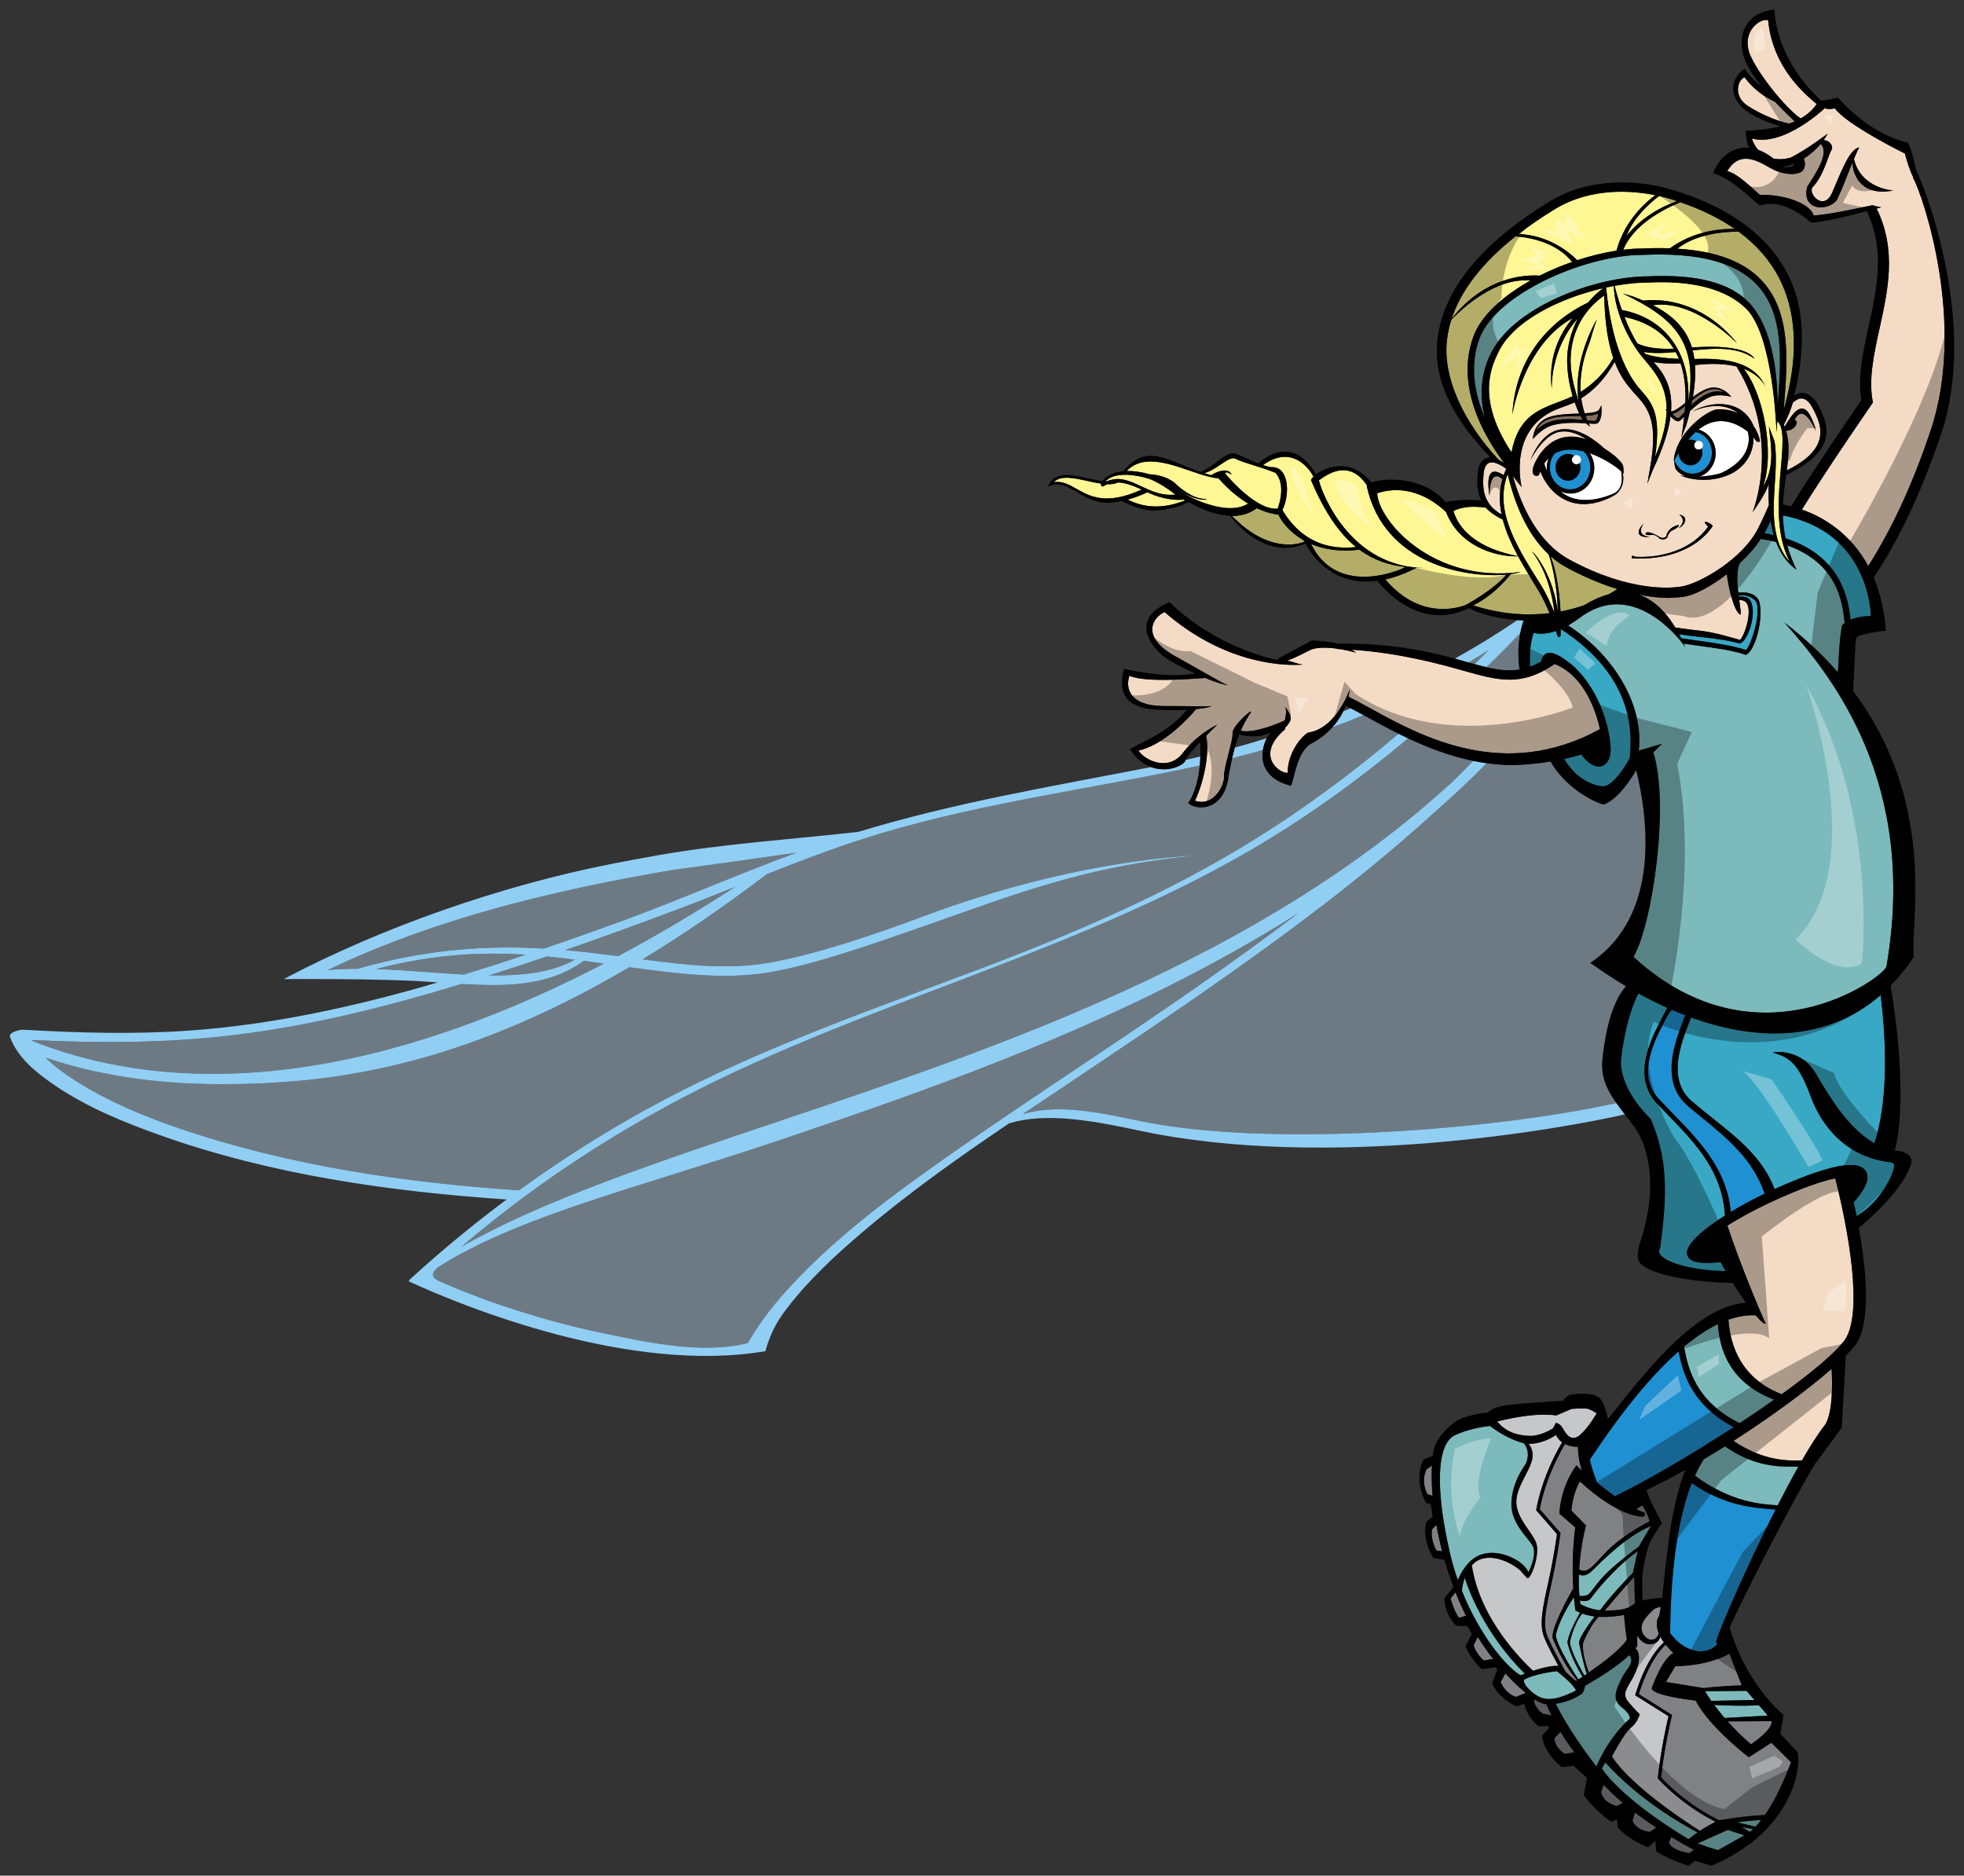 <?xml version="1.0" encoding="utf-8"?>
<!-- Generator: Adobe Illustrator 17.0.0, SVG Export Plug-In . SVG Version: 6.00 Build 0)  -->
<!DOCTYPE svg PUBLIC "-//W3C//DTD SVG 1.1//EN" "http://www.w3.org/Graphics/SVG/1.1/DTD/svg11.dtd">
<svg version="1.1" id="Layer_2" xmlns="http://www.w3.org/2000/svg" xmlns:xlink="http://www.w3.org/1999/xlink" x="0px" y="0px"
	 width="200px" height="191px" viewBox="0 0 200 191" style="enable-background:new 0 0 200 191;" xml:space="preserve">
<rect x="0" y="0" width="200" height="191" fill="#333333" stroke="none"/>
<path id="color11" style="opacity:0.4;fill:#C6E5FA;" d="M121.681,100.637c-8.075,5.644-16.375,10.958-24.448,16.604
	c-6.268,4.384-12.602,8.991-17.665,14.776c-1.287,1.472-2.443,3.056-3.414,4.753c-4.787,1.185-10.508-0.125-15.163-1.101
	c-3.247-0.681-6.448-1.588-9.596-2.632c-1.487-0.493-2.953-1.047-4.41-1.624c-0.716-0.283-1.423-0.589-2.13-0.895
	c-1.113-0.482-0.84-0.944-0.284-1.451c8.172-5.209,20.418-8.12,34.399-12.819c16.96-5.701,36.274-12.488,53.271-23.28
	C128.76,95.618,125.218,98.165,121.681,100.637z M75.064,109.052c-10.126,4.709-19.588,10.665-28.077,17.916
	c8.136-4.652,19.282-8.401,31.848-12.625c22.622-7.603,49.355-16.606,69.105-34.763c0.705-0.689,1.4-1.388,2.088-2.094
	c-2.404-0.494-4.648-1.36-6.634-2.293c-3.975,3.337-8.143,6.444-12.534,9.244C113.475,95.522,93.593,100.437,75.064,109.052z
	 M165.58,100.434c-1.227-0.73-2.437-1.527-3.621-2.384c7.247-4.839,5.832-14.887,4.665-19.627c-0.415,0.723-1.786,2.936-3.311,3.51
	c-1.164-0.302-3.948-1.797-5.415-4.383c-2.21,0.361-3.891,0.362-3.891,0.362c-0.883,0-1.751-0.072-2.604-0.19
	c-1.639,1.656-3.326,3.254-5.068,4.779c-3.759,3.436-7.695,6.676-11.702,9.752c-8.092,6.21-16.564,11.888-25.036,17.562
	c-1.81,1.212-3.628,2.421-5.442,3.64c3.455-0.998,7.09-0.323,11.934,0.699c12.672,2.676,35.552,1.02,48.519-1.825
	c-1.064-1.503-1.631-2.769-1.398-4.719C163.541,104.811,164.176,102.06,165.58,100.434z M151.595,66.197
	c-0.683,0.432-1.369,0.853-2.061,1.265c0.215,0.06,0.424,0.118,0.627,0.174C150.643,67.161,151.118,66.678,151.595,66.197z
	 M74.864,90.311c-2.057,0.822-4.115,1.641-6.193,2.42c-3.686,1.382-7.384,2.734-11.104,4.023c1.863,0.164,3.651,0.383,5.385,0.609
	C66.767,95.327,70.736,92.987,74.864,90.311z M55.403,96.596c2.557-0.871,5.103-1.773,7.639-2.699
	c6.073-2.219,12.006-4.837,18.072-7.065c-4.236,0.616-8.459,1.205-12.654,1.77c-1.534,0.261-3.06,0.534-4.578,0.823
	c-10.623,2.024-21.003,4.803-30.522,9.363c0.983-0.093,2-0.128,3.033-0.132C43.72,96.569,49.899,96.272,55.403,96.596z
	 M71.177,110.199c8.922-4.341,18.264-7.646,27.541-11.127c10.001-3.752,19.872-7.894,28.971-13.548
	c5.199-3.23,10.094-6.864,14.729-10.804c-1.213-0.604-2.317-1.211-3.28-1.74c-0.099-0.055-0.19-0.105-0.287-0.158
	c-1.051,0.438-2.11,0.855-3.18,1.252c-0.643,0.705-1.351,1.216-1.935,1.54c-1.73,0.755-1.916,3.839-2.286,4.407
	c-2.614-0.667-3.052-2.331-2.844-3.644c-1.038,0.294-2.082,0.573-3.136,0.832c-0.132,0.593-0.232,1.143-0.326,1.615
	c-0.433,4.029-3.522,3.651-4.141,2.959c0.737-1.113,1.053-2.558,1.174-3.823c-10.842,2.354-21.883,3.739-32.539,6.926
	c-3.937,1.178-7.757,2.633-11.559,4.141c-4.456,3.388-8.661,6.25-12.644,8.664c4.715,0.62,8.87,1.076,13.093,0.307
	c4.362-0.797,9.853-2.571,15.569-4.714c15.797-5.923,27.788-6.161,27.788-6.161c-11.271,1.031-18.742,4.032-27.466,7.082
	c-5.801,2.026-11.279,3.941-15.717,4.752c-4.702,0.858-9.465,0.226-14.507-0.445c-0.036-0.005-0.072-0.01-0.108-0.015
	c-17.366,10.223-30.44,11.909-41.593,11.909c-6.98,0-12.928-1.026-17.841-2.694c0.903,0.907,1.984,1.669,2.998,2.317
	c3.297,2.109,6.967,3.642,10.662,4.899c11.109,3.78,22.859,5.502,34.539,6.288C58.622,117.026,64.737,113.332,71.177,110.199z
	 M61.49,98.133c-0.671-0.096-1.348-0.192-2.032-0.286c-2.429,1.777-5.419,2.467-9.085,2.467c-1.097,0-2.227-0.043-3.381-0.107
	c-7.658,2.331-15.462,4.294-23.417,5.229c-6.756,0.793-13.523,0.807-20.303,0.472c0.021,0.038,0.044,0.075,0.066,0.112
	C15.462,110.826,34.501,112.143,61.49,98.133z M38.302,98.682c1.739,0.058,3.509,0.187,5.257,0.314
	c1.248,0.092,2.483,0.182,3.689,0.246c2.108-0.646,4.206-1.322,6.298-2.021C49.078,96.938,44.138,97.153,38.302,98.682z
	 M58.541,97.725c-0.933-0.121-1.88-0.233-2.848-0.328c-1.752,0.597-3.509,1.179-5.272,1.741c-0.205,0.064-0.411,0.129-0.617,0.194
	C53.179,99.373,56.216,99.042,58.541,97.725z M154.742,68.185c-0.223-1.488-0.105-2.782,0.072-3.707
	c-1.131,1.173-2.275,2.332-3.44,3.471C152.601,68.235,153.663,68.367,154.742,68.185z"/>
<path id="color10" style="fill:#816E5D;" d="M160.621,42.364c0.109-0.001,0.216-0.002,0.321-0.004
	c0.082,0.155,0.161,0.294,0.233,0.401c-0.92-0.091-2.143-0.168-3.191,0.141c-0.645,0.189-1.153,0.509-1.519,0.952
	c0.212-0.604,0.696-1.011,1.466-1.238C158.739,42.379,159.739,42.371,160.621,42.364z M161.646,42.811
	c0.393,0.041,0.7,0.069,0.818,0.034c0.016-0.005,0.021-0.008,0.021-0.009c0.167-0.136,0.235-0.463,0.26-0.745
	c-0.265,0.17-0.722,0.231-1.283,0.256c0.05,0.137,0.102,0.273,0.16,0.409L161.646,42.811z M173.968,40.046
	c0.547-0.219,1.077-0.256,1.583-0.112c-0.497-0.36-1.063-0.407-1.714-0.146c-0.515,0.206-1.025,0.579-1.502,0.964
	c-0.031,0.168-0.065,0.338-0.102,0.511C172.727,40.787,173.317,40.307,173.968,40.046z M170.893,42.58c0,0,0.007,0,0.02-0.005
	c0.109-0.044,0.324-0.275,0.597-0.568c0.015-0.016,0.03-0.032,0.046-0.048c0.018-0.188,0.034-0.39,0.048-0.603
	c-0.523,0.43-0.974,0.758-1.322,0.778C170.463,42.346,170.701,42.567,170.893,42.58z"/>
<path id="color9" style="fill:#F4DBC5;" d="M172.605,37.181c0.063,0.947,0,2.02-0.211,3.247c0.436-0.322,0.895-0.623,1.357-0.809
	c0.97-0.389,1.896-0.009,2.557,0.795c0,0-1.257-0.381-2.201,0.024c-0.755,0.324-1.457,0.905-2.008,1.424
	c-0.109,0.46-0.235,0.938-0.38,1.438l-0.502,1.276l0.196-1.335c0.009-0.113,0.027-0.272,0.052-0.471
	c0.012-0.1,0.024-0.211,0.038-0.327c-0.233,0.231-0.41,0.397-0.525,0.444c-0.027,0.01-0.053,0.016-0.077,0.015
	c-0.283-0.008-0.584-0.283-0.787-0.511c-0.19,1.451-0.741,3.217-1.79,5.434l-0.572,1.441l0.268-1.543
	c0.984-5.333-0.46-6.402-1.761-7.874c-0.593-0.671-1.279-1.539-1.837-3.002c-1.034,1.864-2.268,3.008-3.4,3.716
	c0.069,0.51,0.184,1.021,0.352,1.529c0.416-0.022,0.786-0.061,1.057-0.14c0.225-0.066,0.371-0.159,0.433-0.275l0.207-0.396
	l0.019,0.513c0.001,0.039,0.029,0.975-0.394,1.296c-0.023,0.017-0.048,0.028-0.081,0.039c-0.142,0.041-0.434,0.026-0.83-0.001
	l0.14,0.323l-0.43-0.344c-0.925-0.063-2.244-0.118-3.374,0.188c-1.132,0.308-2.023,1.426-2.023,1.426
	c0.063-1.052,0.655-1.953,1.8-2.29c0.838-0.247,1.854-0.28,2.749-0.309c0.059-0.002,0.116-0.004,0.174-0.006
	c-0.154-0.32-0.314-0.707-0.469-1.146c-0.455,0.21-1.013,0.413-1.462,0.571c-5.483,1.928-3.936,8.05-3.936,8.05
	s-0.376-0.414-0.897-1.129c0.907,3.243,2.618,6.82,5.784,8.538c6.225,3.376,10.545,2.871,11.349,2.735
	c1.823-0.267,6.295-2.796,7.863-5.967c0.064-0.134,0.136-0.278,0.209-0.429c0.228-0.463,0.575-1.205,0.87-1.894
	c-0.046-0.766-0.045-1.524-0.009-2.235c-0.177,0.931-1.654,2.951-1.654,2.951s2.998-7.299-1.632-14.84
	C175.802,37.063,174.428,36.961,172.605,37.181z M167.824,54.202c0.348,0,0.996,0.363,1.286,0.537
	c0.348,0.133,0.579-0.115,0.579-0.115s-0.006-0.38,0.43-0.776c0.213-0.196,0.494-0.323,0.84-0.4
	c0.068,0.234-0.609,0.549-0.675,0.565c-0.149,0.049-0.479,0.446-0.496,0.727c-0.198,0.182-0.363,0.231-0.727,0.149
	c-0.413-0.43-0.744-0.43-0.744-0.43l-0.319,0.034C167.426,54.508,167.475,54.202,167.824,54.202z M167.359,53.335
	c-0.728,1.107,0.231,1.289,0.645,1.339C166.533,54.806,166.698,53.963,167.359,53.335z M164.565,50.321
	c-0.043,0.032-0.089,0.063-0.136,0.095c-0.027,0.017-2.399,1.522-4.673,0.644c-1.227-0.474-2.28-1.482-2.9-3.066
	c-0.048,0.119-0.095,0.24-0.137,0.372c-0.264,0.246-1.122,0.091-0.296-1.465c0.615-1.154,2.145-3.199,5.157-2.145
	c-0.743-0.504-1.666-0.915-2.62-0.806c-1.811,0.207-3.146,2.979-3.124,2.922c0.786-1.897,1.827-2.953,3.092-3.14
	c1.811-0.267,3.68,1.221,4.408,1.908c0.354,0.227,0.723,0.488,1.109,0.796c0.998,0.942,0.84,0.862,0.898,1.809
	c-0.027-0.033-0.063-0.072-0.104-0.115C165.571,49.617,164.565,50.321,164.565,50.321z M174.368,53.64
	c-1.753,2.513-5.08,3.393-8.022,3.211c-0.332,0.131-0.189-0.478,0.117-0.159c2.735,0.17,5.85-0.725,7.481-3.063
	C172.911,52.624,174.653,53.44,174.368,53.64z M170.977,52.394c1.189,0.231,0.43,1.239-0.017,1.371
	C171.82,52.988,171.061,52.426,170.977,52.394z M179.227,44.937c-0.292,0.228-0.482-0.141-0.653-0.422
	c-0.017,1.974-1.073,2.972-1.961,3.551c-2.058,1.201-4.501,0.816-5.486,0.344c0.162,0.039,0.337,0.068,0.521,0.092
	c-0.387-0.143-0.729-0.386-0.994-0.708c-0.127-0.31-0.154-0.656-0.155-0.937c-0.02,0.032-0.04,0.064-0.059,0.095
	c0.013-0.172,0.038-0.341,0.07-0.509c0-0.002,0-0.006,0-0.009c0.001-0.001,0.001-0.001,0.002-0.002
	c0.523-2.661,3.419-4.673,4.387-4.753c0.873-0.024,1.581,0.149,2.158,0.428c-0.976-0.752-2.416-1.155-4.73-0.214
	c2.229-1.212,5.204-1.103,6.264,1.526C178.984,43.99,179.178,44.572,179.227,44.937z M181.735,43.446
	c-0.025-0.064-0.05-0.13-0.078-0.193c0.163-0.344,0.38-0.773,0.51-1.097c0.012-0.032,0.024-0.064,0.037-0.097
	c0.137-0.348,0.259-0.702,0.368-1.061c0.303-0.273,0.589-0.419,0.855-0.425c0.355-0.007,0.693,0.234,1.006,0.708
	c0.668,1.161,1.226,2.41,0.782,3.674c-0.38,1.082-1.476,2.072-3.263,2.951c0.194-1.45,0.309-2.778-0.073-4.047
	c1.026-0.006,1.367-1.128,0.858-1.063c0.851-1.868,2.02,0.718,2.179,1.132C183.871,39.865,182.561,42.084,181.735,43.446z
	 M166.761,60.524c1.164,0.246,2.22,0.364,3.113,0.364c0,0,1.162-0.045,1.637-0.125c1.003-0.146,2.696-1.023,4.344-2.295
	c0.091,1.079,0.695,3.785,1.357,4.116c0.125,0,0.015-0.635-0.105-1.491c0.622,0.005,0.807,0.326,0.889,0.588
	c0.316,1.013-0.363,3.09-0.804,3.483c-1.092-0.301-2.561-0.762-3.998-0.927c-0.879-0.101-1.763-0.205-2.597-0.341
	C169.396,61.934,168.081,60.921,166.761,60.524z M152.914,52.396c-0.453-0.259-0.828-0.553-1.109-0.89
	c-0.855-1.026-0.84-2.292-0.694-3.508c0.093-0.505,0.298-0.808,0.607-0.891c0.382-0.103,0.945,0.114,1.673,0.629
	c-0.102,0.219-0.192,0.437-0.268,0.656c-0.99-0.64-1.881-0.708-1.44,2.113c-0.017-0.397,0.026-2.849,1.313-1.712
	C152.653,50,152.669,51.206,152.914,52.396z M139.577,72.15c-0.853-0.468-1.59-0.873-2.261-1.198
	c0.055-0.242,0.101-0.491,0.129-0.752c0,0-1.36,4.029-4.265,4.406c-1.112,0.755-2.102,2.581-2.039,4.092
	c-0.805,0.126-3.4-1.762-0.31-4.406c0.011-0.006,0.019-0.012,0.029-0.018c0.006-0.076,0.021-0.147,0.035-0.22
	c0.197-0.144,0.197-0.193,0.197-0.193c0.25-0.384,0.71-0.682-0.209-1.873c0.133,0.339,0.088,0.881-0.051,1.379
	c-1.73,0.78-3.536,1.283-4.479,1.04c0.255-0.585,0.565-1.175,0.954-1.752c0.564-0.837-1.854,1.26-1.793,2.015
	c0.063,0.756-0.928,3.588-0.865,4.406c0.063,0.757-0.988,3.148-2.966,2.456c0.545-0.987,1.62-4.452,1.139-6.605
	c0.627-0.64,1.147-1.139,1.147-1.139s-0.51,0.235-1.205,0.716c-0.695,0.479-1.576,1.203-2.317,2.18
	c-1.483,1.952-3.956,0.692-4.512-0.252c2.57-0.558,5.139-3.331,5.868-4.224c0.781-0.074,1.372-0.181,1.548-0.31
	c-0.432,0.063-2.41,0-4.82,0.001c-3.461,0.001-3.956-1.764-3.523-3.086c1.578,0.698,6.021,0.346,7.728,0.225
	c0.972,0.4,1.844,0.695,2.285,0.721c-0.494-0.126-1.977-1.071-5.5-3.024c-3.399-1.951-2.102-3.902-0.927-4.406
	c6.304,5.477,12.484,5.477,14.091,5.351c-0.633-0.073-1.008-0.296-1.602-0.412c0.827-0.266,1.825-0.836,2.389-1.097
	c0.467-0.217,1.423-0.293,2.696-0.115c0.005,0.011,0.011,0.021,0.015,0.033c0.095,0.003,0.188,0.009,0.282,0.012
	c0.504,0.083,1.051,0.202,1.633,0.367c-0.149-0.114-0.297-0.214-0.444-0.307c4.867,0.32,9.025,1.474,11.389,2.14
	c1.773,0.499,3.234,0.911,4.677,0.911c1.453,0,2.889-0.426,4.6-1.595c3.08,1.236,4.234,4.927,4.611,6.631
	C153.164,79.614,144.72,74.979,139.577,72.15z M170.413,41.843c-0.092,0.037-0.174,0.058-0.247,0.063
	c0.184-2.323-0.615-3.792-1.773-5.033c0.863,0.153,1.795,0.182,2.743,0.128c0.471,1.396,0.537,2.848,0.484,4.025
	C171.171,41.383,170.748,41.709,170.413,41.843z M180.512,122.335c3.183-1.467,5.159-2.093,6.377-2.341
	c1.328,5.217,2.885,13.725,0.962,16.471c-0.978,1.326-3.391,3.332-6.41,5.515c-4.249-1.619-5.269-5.145-5.429-7.59
	c1.125-0.398,2.046-0.485,2.771-0.447c0.502,0.587,0.879,0.913,1.03,0.856c-0.47-0.969-2.614-6.047-3.909-9.993
	C177.108,124.046,178.642,123.196,180.512,122.335z M184.997,10.596c-0.413,0.621-0.982,1.098-1.628,1.465
	c-1.337-0.871-4.074-4.154-5.068-6.29c-1.148-2.474,0.942-3.965,1.753-3.719C180.513,6.932,183.875,9.637,184.997,10.596z
	 M176.522,146.732c3.866-2.481,7.536-5.186,9.998-7.339c0.073,1.31,0.148,4.371-0.648,5.674c-0.686,0.861-1.501,2.139-2.375,3.652
	c-0.037,0.001-0.068,0.001-0.107,0.002C182.084,148.753,179.595,148.807,176.522,146.732z M193.985,15.639
	c0,0,0.349,1.425,0.844,2.409l-0.008,0.059c0.997,1.821,5.444,14.789,1.789,25.706c-2.038,6.09-4.214,10.45-6.362,13.828
	c-1.813-3.364-4.606-5-6.757-5.752c2.295-3.666,4.619-7.073,6.2-9.388c0.35-0.513,0.661-0.969,0.926-1.359l0.107-0.158l-0.034-0.185
	c-0.405-2.253,0.139-4.738,0.714-7.368c0.838-3.824,1.781-7.966-0.3-12.188c0.298-0.083,0.474-0.133,0.474-0.133
	s-0.35-0.061-0.605-0.127c-0.003-0.007-0.006-0.013-0.009-0.02l-0.034,0.008c-0.102-0.028-0.184-0.057-0.21-0.081
	c-1.075,0.204-4.367,0.963-6.028,1.054c-0.441-1.426-3.526-2.198-5.478-2.092c-0.838-0.751-2.293-2.193-3.319-2.428
	c1.458-2.471,3.66-0.635,4.776-0.115c1.115,0.519,2.567,0.583,2.969-0.018c0.25-0.374,0.159-0.841,0.055-1.141
	c0.717-0.453,1.287-0.988,1.71-1.495c1,0.96-0.715,3.295-1.383,4.391c-0.643,2.752,2.817,2.418,3.19,0.962
	c0.346-0.684,0.937-2.233,1.419-3.432c0.094,1.315,0.922,3.447,4.182,2.822c0,0-3.294-0.151-4.022-3.212
	c0.247-0.6,0.451-1.056,0.554-1.171c-1.062,0.125-1.98,2.847-2.814,4.695c-0.839,1.782-2.401,0.064-1.972-0.628
	c1.141-1.131,1.623-3.294,1.932-3.778c0.294-0.464-0.275-1.061-0.789-1.028c0.177-0.245,0.318-0.475,0.42-0.673
	c0,0-2.018,1.561-3.779,2.454c-0.668,0.176-1.238,0.189-1.725,0.098c-0.551-0.428-1.078-0.719-1.576-0.898
	c-0.317-0.361-0.529-0.777-0.648-1.159c3.238,0.91,7.441-3.088,7.441-3.088s0.302,0.201,1.016,0.018
	C188.028,12.703,193.985,15.639,193.985,15.639z M182.768,12.364c-0.187,0.083-0.375,0.159-0.567,0.227
	c-1.221-0.238-3.073-1.046-4.235-1.82c-1.61-1.073-0.894-2.75-0.313-2.9c0.938,1.258,2.066,2.023,3.119,2.503
	C181.595,11.255,182.359,11.985,182.768,12.364z"/>
<path id="color8" style="fill:#1F90D1;" d="M180.362,153.685c0.159,0.014,0.31,0.024,0.453,0.033
	c-2.845,5.611-5.571,11.837-6.055,13.428c0,0,0.008,0.114,0.125,0.284c-0.556,0.557-0.884,0.672-1.736,0.742
	c0,0-1.473,0.003-2.696-1.406c-0.145-0.168-0.271-0.317-0.379-0.452c0.071-7.462,0.996-12.226,2.208-15.287
	C175.58,153.332,178.52,153.53,180.362,153.685z M170.939,137.608c-2.492,2.199-5.492,5.662-9.041,11.043
	c0.133,0.596,0.359,1.365,0.75,2.332c0,0,0.782,0.666,1.794,1.385c3.284-1.59,7.849-4.257,12.112-7.041
	C172.053,142.98,171.301,139.432,170.939,137.608z M168.945,111.937c0.361,0.383,0.729,0.763,1.097,1.143
	c2.735,2.826,5.783,5.76,6.212,10.332c1.096-0.662,2.287-1.3,3.442-1.854c-1.153-3.467-3.777-5.623-6.536-7.876
	c-0.412-0.336-0.823-0.673-1.229-1.013c-2.951-2.477-1.384-6.52-0.447-8.936c0.046-0.117,0.09-0.231,0.132-0.342
	c-0.462-0.178-0.925-0.365-1.386-0.564c-0.178,0.242-0.378,0.518-0.55,0.843C168.474,105.95,166.612,109.46,168.945,111.937z"/>
<path id="color7" style="fill:#808183;" d="M166.496,184.583c0.733,0.556,1.471,1.072,2.17,1.53l-0.664,0.438
	c0,0-1.389-0.129-1.766-1.161L166.496,184.583z M158.277,177.028c0.149,1.089,1.078,1.578,1.078,1.578l0.972-0.159
	c-0.469-0.626-0.953-1.326-1.418-2.096L158.277,177.028z M163.488,181.941c0,0-0.069-0.06-0.197-0.177l-0.249,0.733
	c0.242,1.153,1.602,1.422,1.602,1.422l0.617-0.32C164.635,183.071,164.034,182.516,163.488,181.941z M178.082,178.946
	c0,0-4.026-3.075-5.409-5.771c0,0-4.473-0.485-4.471-1.262c0,0,1.002-2.946,2.201-3.579c-0.256-0.239-0.528-0.527-0.783-0.846
	c-0.018,0.016-0.033,0.027-0.05,0.046c-0.178,0.164-0.427,0.43-0.722,0.826c-0.575,0.784-1.315,2.089-1.965,4.155l3.389,2.13
	l-0.023,0.093c0,0-0.104,0.413-0.254,1.11c-0.085,0.396-0.185,0.886-0.288,1.438c-0.195,1.052-0.406,2.344-0.557,3.715
	c0.02,0.021,0.042,0.047,0.077,0.083c0.076,0.082,0.191,0.202,0.341,0.354c0.302,0.299,0.743,0.719,1.312,1.193
	c0.38,0.317,0.819,0.661,1.306,1.01c0.822,0.589,1.793,1.191,2.877,1.721l0.737-0.107c1.514-0.27,3.064-0.383,3.928-0.429
	c0.775-1.11,1.701-2.802,2.658-5.372l-2.003-1.982L178.082,178.946z M178.309,177.628c0,0,2.193-1.442,2.109-2.354l-4.485,0.025
	C176.588,176.035,177.376,176.829,178.309,177.628z M145.813,155.763c-0.118,1.264,0.479,2.135,0.479,2.135l0.568,0.07
	c-0.246-0.946-0.438-1.846-0.587-2.68L145.813,155.763z M160.02,153.824l1.485,1.52c0,0-0.548,1.965-0.695,4.467
	c0.998,0.658,1.752-0.929,3.404-2.389c1.381-1.218,3.143-2.173,3.777-2.501c-0.104-0.359-0.329-0.992-0.744-1.624
	c-0.261,0.151-0.48,0.284-0.637,0.392c0.302,0.143,0.592,0.26,0.859,0.332c0,0,0.13,0.419-0.165,0.426
	c-0.294,0.006-2.525-0.022-6.424-3.592C160.881,150.855,160.176,152.01,160.02,153.824z M147.718,162.783
	c0,0,0.304,1.214,0.855,1.957l0.711-0.193c-0.371-0.742-0.728-1.537-1.063-2.391L147.718,162.783z M153.291,170.409l-0.462,0.875
	c0,0,0.346,1.085,1.527,1.519l1.02-0.4C154.936,172.037,154.186,171.385,153.291,170.409z M150.068,167.523
	c0,0,0.13,0.754,1.021,1.572l0.962-0.155c-0.512-0.657-1.041-1.402-1.564-2.246L150.068,167.523z M156.333,173.107l-0.144,0.05
	c0.211,0.964,0.939,1.36,0.939,1.36l0.87,0.184c-0.187-0.375-0.363-0.765-0.532-1.161c-0.066-0.003-0.133-0.003-0.2-0.009
	C157.266,173.53,156.877,173.429,156.333,173.107z M169.648,171.279l3.791,0.618c0,0,0.004,0.01,0.008,0.017
	c1.378-0.196,3.919-0.297,3.919-0.297l-1.254-3.217c-0.798,0.462-2.517,1.19-5.524,1.29L169.648,171.279z M169.946,187.642
	c0.356,0.88,2.115,1.068,2.115,1.068l0.423-0.344c-0.257-0.132-1.134-0.594-2.299-1.298L169.946,187.642z M145.817,149.24
	l-0.557,0.394c-0.62,1.362,0.103,2.522,0.103,2.522l0.52,0.178C145.763,150.896,145.778,149.825,145.817,149.24z M160.211,161.74
	c-0.091-1.527-0.11-3.719,0.2-6.203l-1.607-1.391c0,0,0.021-2.609,1.729-4.921l0.553,0.533c0,0-0.388-1.128-0.399-2.429
	c0,0-0.673,0.048-1.322-0.28c-0.039,0.067-0.086,0.143-0.135,0.231c-0.204,0.354-0.485,0.868-0.788,1.505
	c-0.296,0.62-0.611,1.355-0.9,2.173c-0.059,0.169-0.118,0.344-0.175,0.521c-0.226,0.694-0.426,1.431-0.572,2.206l2.117,2.426
	l-0.01,0.075c0,0.003-0.359,2.665-0.972,5.338c-0.419,1.818-0.602,2.956-0.596,3.78c0.003,0.383,0.048,0.698,0.124,0.988
	c0.09,0.33,0.388,0.977,0.727,1.64c0.335,0.663,0.71,1.348,0.954,1.788c0.164,0.296,0.271,0.48,0.271,0.48l-0.016,0.011
	c0.364,0.35,0.821,0.773,1.097,0.972c0,0,0.039-0.025,0.113-0.073c-1.476-1.656-2.503-4.328-2.503-4.328
	C157.986,165.782,159.626,162.773,160.211,161.74z M163.426,164.003c1.472,0.007,2.393-0.099,3.061-0.747l-0.059-2.694
	C165.473,161.56,163.977,163.342,163.426,164.003z M162.794,164.643c-0.967,1.024-1.578,2.653-1.578,2.653
	c-0.135,0.826,0.285,2.206,0.576,3.021c1.3-0.897,3.197-2.31,3.882-3.338c0,0-0.258-1.633-0.282-2.523
	C164.671,164.59,163.736,164.702,162.794,164.643z"/>
<path id="color6" style="fill:#FFF694;" d="M179.904,39.697c-0.04-0.117-0.09-0.227-0.137-0.336
	C179.87,39.565,179.904,39.697,179.904,39.697z M180.985,42.889c-0.033,0.69-0.076,1.106-0.076,1.106
	c-0.026-0.52-0.354-9.893-3.104-12.574c-2.031-1.982-5.388-2.874-9.969-2.65c-1.034,0-2.201,0.116-3.42,0.337
	c0.124,0.488,0.376,1.411,0.746,2.458c3.261,0.621,5.395,2.646,6.296,5.425c0.426,1.315,0.511,2.659,0.481,3.785
	c0.007-0.006,0.013-0.011,0.02-0.016c0.923-6.077-1.59-8.432-6.713-10.874l1.059,0.309c0.353,0.135,0.692,0.272,1.021,0.415
	c2.868-0.307,6.604,0.673,9.597,4.371c0,0-4.398-4.545-8.602-3.902c1.951,1.002,3.358,2.288,3.97,4.306
	c5.828-0.43,6.354,1.139,6.354,1.139c-1.63-1.215-3.955-1.084-6.272-0.847c0.07,0.274,0.128,0.563,0.17,0.866
	c0.01,0.008,0.018,0.014,0.024,0.013c3.271-0.132,6.145,0.369,7.202,2.807c0.103,0.204,0.137,0.336,0.137,0.336
	c-0.04-0.117-0.09-0.227-0.137-0.336c-0.231-0.457-0.82-1.277-2.196-1.806c2.012,2.54,3.178,8.545,1.962,11.996
	c1.217-1.963,0.823-4.071,0.596-6.119l0.581,1.525c0.16,1.035,0.153,2.109,0.079,3.416c-0.163,2.882-0.652,6.502,1.492,8.872
	C179.604,52.242,182.669,44.333,180.985,42.889z M179.32,28.482c3.133,3.247,2.721,8.314,2.323,13.217
	c-0.001,0.003-0.001,0.006-0.001,0.01c0.951-3.337,1.967-8.782-0.527-13.507c-0.935-1.771-2.299-3.313-4.075-4.619
	c-1.951,0.02-4.475,0.358-6.225,1.742C174.709,25.567,177.513,26.608,179.32,28.482z M160.96,39.911
	c1.087-0.677,2.386-1.795,3.323-3.451c-0.498-1.464-0.866-3.478-0.92-6.367c-1.968,1.358-3.3,3.541-3.417,6.272
	c-0.074,1.739,0.442,3.351,0.811,4.53c-0.491-3.108,0.741-6.422,1.864-8.396c-0.277,0.74-0.482,1.522-0.749,2.366
	C161.282,36.308,160.849,38.083,160.96,39.911z M170.441,35.512c-0.9-1.457-2.438-2.688-5.016-3.235
	c0.358,0.925,0.801,1.89,1.321,2.705C167.767,35.451,169.054,35.564,170.441,35.512z M130.587,51.941
	c2.505,4.161,6.099,3.895,7.505,3.77c-1.642-1.331-3.176-3.458-4.59-6.831c0.044-0.101,0.134-0.219,0.258-0.344
	c-0.607-1.12-2.369-3.17-5.152-1.173c0.234,0.073,0.492,0.144,0.775,0.21C131.418,47.427,131.308,50.604,130.587,51.941z
	 M125.432,48.336c-0.121-0.086-0.664-0.402-0.664-0.115c0.347,0.44,3.242,3.798,5.343,3.577c0.588-1.673,0.42-2.962-0.23-3.65
	c-1.62-0.663-3.342-1.03-4.025-1.419c-0.68-0.388-1.826,1.06-3.217,1.456c0.231,0.074,0.469,0.145,0.714,0.211
	C123.693,48.135,125.041,47.485,125.432,48.336z M167.373,35.835c0.063,0.072,0.125,0.143,0.188,0.209
	c0.98,0.347,2.143,0.436,3.404,0.501c-0.096-0.234-0.205-0.466-0.327-0.693C169.461,35.962,168.343,36.011,167.373,35.835z
	 M124.086,48.717c-0.574-0.052-1.217-0.223-1.897-0.441c-0.006,0-0.012,0.002-0.018,0.004c-0.005-0.006-0.008-0.008-0.013-0.014
	c-2.536-0.814-5.577-2.233-7.424-0.301c0.62-0.017,1.38,0.067,2.304,0.33c0.955,0.048,2.156,0.35,2.868,1.16
	c1.328,1.119,2.144,1.348,3.02,1.377c-0.604,0.287-2.748-0.545-3.563-1.435c0.291,0.581,5.3,3.455,7.742,1.883
	C126.182,50.73,125.144,49.916,124.086,48.717z M116.192,49.514c1.058,0.497,2.148,1.007,3.529,0.85
	c-0.069-0.045-0.138-0.087-0.208-0.134c-0.419-0.361-1.45-1.042-2.404-1.445c-0.471-0.146-0.901-0.251-1.29-0.321
	c-0.06,0.002-0.118,0.006-0.171,0.017c0.016-0.012,0.041-0.022,0.063-0.034c-1.454-0.242-2.336-0.006-2.772,0.282
	c-0.16,0.104-0.275,0.21-0.358,0.304c0.028,0.002,0.058,0.005,0.086,0.006C113.931,48.455,115.033,48.969,116.192,49.514z
	 M113.859,49.129c-0.313,0.149-0.689,0.196-1.102,0.184c-0.129,0.054-0.256,0.116-0.38,0.197l-0.05,0.032l-0.06-0.012
	c-0.072-0.014-0.127-0.063-0.146-0.134c-0.012-0.041-0.009-0.09,0.004-0.143c-0.438-0.063-0.897-0.165-1.353-0.266
	c-1.409-0.314-2.749-0.612-3.455,0.109c0.88-0.125,1.583,0.274,2.323,0.694c1.347,0.763,3.023,1.702,6.612,0.063
	C115.514,49.507,114.675,49.163,113.859,49.129z M116.841,50.133c-0.695,0.323-1.376,0.569-2.007,0.743
	c2.099,1.057,4.076,0.78,5.855,0.08c-0.051-0.029-0.1-0.057-0.15-0.086C119.987,50.939,118.671,50.97,116.841,50.133z
	 M130.19,52.414c-0.423-0.049-1.21-0.2-2.204-0.664c-0.394,0.281-1.16,0.798-2.509,0.793c3.128,3.283,6.04,3.146,7.353,2.628
	c-0.028-0.056-0.054-0.107-0.076-0.154C131.303,54.191,130.485,53.077,130.19,52.414z M138.434,55.976
	c-2.047,0.251-3.672-0.049-4.924-0.586c2.536,5.226,8.58,2.904,9.636,2.353C141.494,57.558,139.921,57.074,138.434,55.976z
	 M153.175,47.154c-4.846-6.51-3.924-11.171-2.923-13.388c0.933-1.964,3.038-3.765,5.6-5.197c-3.661-0.347-7.161,3.053-8.06,4.001
	c-0.212,0.668-0.36,1.34-0.442,2.018c-0.455,3.748,1.611,8.338,5.28,12.258C152.815,46.936,152.999,47.042,153.175,47.154z
	 M167.321,36.457c-1.269-1.497-2.888-4.476-2.986-7.335c-0.258,0.047-0.517,0.099-0.778,0.155c0.548,5.899,2.225,8.975,3.448,10.358
	c1.252,1.417,2.184,2.473,1.541,6.896c0.801-1.919,1.14-3.43,1.168-4.675l-0.126-0.183l0.129,0.068
	C169.736,39.309,168.55,37.907,167.321,36.457z M157.936,56.672c0.471,1.335,0.869,3.303,0.977,5.601
	c0.863-0.162,1.661-0.38,2.389-0.631c0.773-0.47,1.626-0.883,2.52-1.118c0.326-0.182,0.62-0.362,0.881-0.537
	c-1.62-0.503-3.377-1.226-5.175-2.201C158.948,57.472,158.421,57.096,157.936,56.672z M164.612,25.526
	c0.521-1.928,1.76-4.012,3.945-5.65c-2.369-0.478-6.553-0.821-10.253,1.444c-1.343,0.822-2.563,1.659-3.662,2.509
	c2.483,0.107,4.53,1.247,5.976,2.667C161.964,26.057,163.319,25.727,164.612,25.526z M156.801,28.065
	c1.055-0.531,2.169-0.998,3.297-1.392c-1.534-1.889-3.963-2.461-5.767-2.602c-3.388,2.684-5.566,5.5-6.514,8.42
	C150.492,28.994,153.994,27.911,156.801,28.065z M161.725,30.806c0.437-0.539,0.951-1.035,1.542-1.463
	c-4.473,1.026-9.302,3.384-10.755,6.674c-0.66,1.413-2.165,4.641,1.411,10.045c0.67-3.56,2.652-4.313,4.742-5.107
	c0.483-0.184,0.982-0.375,1.484-0.606c-0.352-1.184-0.613-2.625-0.552-4.07c0.047-1.079,0.381-2.486,1.072-3.839
	c-2.83,3.144-2.65,7.164-2.65,7.164c-0.357-2.991,0.635-5.422,2.131-7.211c-5.016,2.721-6.143,9.824-6.143,9.824
	C154.311,36.29,157.989,32.566,161.725,30.806z M153.386,58.516c-3.997,0.374-12.463-1.006-14.205-9.017
	c0.003-0.021,0.011-0.043,0.022-0.064c-0.817-1.241-2.309-2.49-4.896-0.519c0.269,1.203,3.146,8.931,10.898,8.931
	c-0.361,0-0.719-0.009-1.073-0.026c0.037,0.005,0.069,0.009,0.094,0.013c-1.15,0.585-2.195,0.958-3.148,1.172
	c3.342,3.944,7.024,3.045,8.186,2.604C151.726,60.256,153.159,58.886,153.386,58.516z M158.634,62.313
	c-0.025-2.15-0.449-4.469-0.928-5.848c-2.268-2.116-3.501-5.312-4.171-8.182c-1.528,3.878,1.305,7.944,3.409,11.343
	c0.585,0.943,0.982,1.889,1.341,2.754c0.004,0,0.007-0.001,0.01-0.001c-0.191-1.619-0.709-4.137-2.288-6.233
	C156.471,56.526,158.196,58.727,158.634,62.313z M154.592,56.646c-1.544,0.087-5.786-0.569-7.333-4.499
	c-1.061-1.021-3.654-3.002-7.013-1.92c0.086,2.734,5.624,9.235,14.621,8.013c-0.265,0.089-0.608,0.165-1.012,0.222
	c-1.385,1.694-2.763,2.662-3.835,3.188c2.89,0.926,5.519,1.067,7.776,0.796c-0.296-0.729-0.651-1.488-1.094-2.226
	C156.02,59.081,155.262,57.883,154.592,56.646z M165.634,24.028c1.164-1.441,2.859-2.741,5.16-3.54
	c-0.174-0.058-0.345-0.117-0.522-0.172c-0.242-0.079-0.703-0.218-1.324-0.357C167.619,20.983,166.26,22.366,165.634,24.028z
	 M165.296,25.433c0.686-0.083,1.351-0.128,1.979-0.128c0.979-0.045,1.9-0.049,2.774-0.019c1.633-1.177,3.876-2.024,6.608-1.974
	c-1.554-1.078-3.401-1.987-5.541-2.719C169.137,21.408,166.33,22.957,165.296,25.433z M151.31,51.699
	c-1.133-0.159-2.321-0.154-3.296,0.332c0.296,1.101,1.523,3.653,6.57,4.601c-0.653-1.206-1.221-2.449-1.55-3.712
	C152.36,52.59,151.675,52.132,151.31,51.699z"/>
<path id="color5" style="fill:#C6C7C9;" d="M152.464,144.751c4.14-1.033,6.011-0.607,6.011-0.607l1.553-0.669
	c0,0,1.387-0.116,1.725,0.001c0.337,0.118,0.843,0.442,0.843,0.442s-0.743,1.364-1.666,2.185c-0.919,0.822-1.472-0.091-1.771-0.629
	c-0.3-0.54-0.719-0.573-0.719-0.573l-0.292,0.555c-1.255,0.787-2.222,0.767-2.222,0.767
	C153.928,146.219,152.924,145.354,152.464,144.751z M168.333,163.952c-0.551,0.538-1.635,1.524-0.972,2.503
	c0.542,0.802,1.325,0.637,1.557-0.12c-0.113-0.281-0.188-0.573-0.202-0.87c-0.02-0.435,0.079-0.704,0.227-0.868
	c0.065-0.276,0.125-0.597,0.181-0.956C168.82,163.676,168.525,163.764,168.333,163.952z M166.553,167.857
	c0.146,0.147,0.277,0.344,0.322,0.6c0.122,0.697-0.14,1.671-0.814,2.773c-0.672,1.1-0.752,1.473-0.188,2.146
	c0.564,0.672,1.105,1.197,1.105,1.197s-0.244,0.88-0.892,1.354c-0.646,0.476-1.936,2.928-1.936,2.928s1.391,2.741,8.951,7.592
	c0.659-0.434,1.26-0.756,1.607-0.931c-0.995-0.498-1.889-1.057-2.659-1.603c-2.008-1.428-3.186-2.774-3.194-2.779l-0.037-0.046
	l0.006-0.054c0.159-1.485,0.391-2.876,0.601-3.98c0.09-0.479,0.179-0.907,0.253-1.258c0.11-0.511,0.194-0.868,0.234-1.027
	l-3.397-2.136l0.028-0.097c1.06-3.436,2.387-4.85,2.895-5.29c-0.135-0.187-0.263-0.381-0.368-0.584
	c-0.059,0.255-0.203,0.503-0.535,0.66c-0.688,0.327-1.411-0.044-1.766-0.713l-0.055,0.062l0.017,0.911
	C166.731,167.584,166.69,167.676,166.553,167.857z M155.528,160.702c0,0-0.382-0.369-0.637-0.699
	c-0.255-0.33-2.286-1.795-4.05-1.249c-0.378,0.118-0.696,0.35-0.962,0.649c0.819,5.492,5.168,9.763,6.238,10.74
	c0.857-0.277,1.94-0.562,2.595-0.491c-0.333-0.604-0.805-1.48-1.152-2.217c-0.198-0.42-0.356-0.79-0.428-1.051
	c-0.085-0.317-0.132-0.664-0.136-1.072c-0.006-0.876,0.186-2.031,0.602-3.858c0.457-1.99,0.773-3.981,0.902-4.852
	c0.027-0.182,0.043-0.308,0.055-0.381l-2.125-2.436l0.015-0.076c0.143-0.773,0.338-1.511,0.558-2.204
	c0.064-0.203,0.131-0.404,0.197-0.598c0.674-1.921,1.503-3.405,1.877-4.03c-0.243-0.177-0.468-0.419-0.63-0.757
	c0,0-1.131,0.868-2.646,0.905c-0.046,0.001-0.095-0.004-0.141-0.007c0.264,0.348,0.518,0.887,0.364,1.6
	c-0.286,1.311-1.745,2.944-1.607,4.539c0.139,1.597,1.58,2.823,2.008,3.948C156.855,158.232,155.907,160.862,155.528,160.702z"/>
<path id="color4" style="fill:#7CBABC;" d="M172.871,186.602c-0.306,0.211-0.618,0.442-0.918,0.694
	c-7.123-4.295-8.83-7.204-8.83-7.204l0.351-0.621C166.87,183.256,171.277,185.765,172.871,186.602z M172.871,187.719
	c0.577,0.214,1.451,0.526,2.088,0.69l2.684-1.515l-1.695-0.552L172.871,187.719z M178.188,186.551
	c0.099-0.075,0.208-0.172,0.332-0.284l-1.146-0.223L178.188,186.551z M178.759,186.025c0.183-0.189,0.382-0.418,0.598-0.694
	c-1.109,0.049-2.48,0.244-2.48,0.244L178.759,186.025z M154.846,170.604c0,0,0.168-0.068,0.435-0.166
	c-4.169-4.131-5.789-8.702-6.123-9.768c-0.156,0.438-0.253,0.895-0.291,1.327C150.651,166.449,153.338,169.739,154.846,170.604z
	 M150.882,158.29c1.846-0.59,4.253,0.613,4.768,1.82c0,0,0.956-1.831,0.401-2.742c-0.555-0.911-2.248-2.302-2.137-4.409
	c0.108-2.104,1.317-3.649,1.441-3.862c0.12-0.205,0.55-1.292-0.2-2.145c-1.279-0.276-2.864-1.287-3.427-1.749
	c-0.907,0.11-2.369,0.365-3.589,0.956c-1.93,0.93-1.934,5.85-0.456,12.125c0.212,0.904,0.475,1.781,0.772,2.624
	C148.76,160.177,149.518,158.727,150.882,158.29z M174.563,173.616c0.293,0.4,0.646,0.85,1.063,1.335l4.398-0.249l-0.913-1.059
	C177.523,173.757,175.545,173.673,174.563,173.616z M160.785,160.329c-0.025,0.708-0.014,1.45,0.054,2.196
	c0.164,0.012,0.472,0.017,0.762-0.075c0.42-0.137,0.875-1.2,2.212-2.452c1.016-0.951,2.439-2.03,3.068-2.496l1.242-2.102
	c-2.533,1.029-5.118,3.69-5.994,4.554C161.499,160.574,161.022,160.463,160.785,160.329z M161.13,172.428
	c-0.134,0.141-1.218,0.871-2.71,1.069c0.77,1.54,2.04,3.65,4.144,6.406c0,0,1.097-2.823,3.39-4.868c0,0,0.238-0.348-0.833-1.202
	c-1.069-0.851-0.47-1.866,0.035-2.946c0.405-0.868,1.404-1.576,0.758-2.34c-0.725,0.685-2.062,1.729-4.495,3.117
	C161.418,171.664,161.297,172.258,161.13,172.428z M174.268,173.205l4.395-0.085l-0.807-0.937l-4.234,0.033
	C173.758,172.442,173.973,172.782,174.268,173.205z M182.003,55.537c0.215,0.787,0.519,1.608,0.939,2.47
	c-0.972-0.66-1.634-1.659-2.075-2.814c-0.483-0.124-1-0.231-1.553-0.317c-0.586,0.884-1.339,1.731-2.164,2.496
	c-0.311,0.759-0.258,1.933-0.14,2.975c1.314-0.134,1.997,0.39,2.146,0.952c0.458,1.724-0.42,4.832-1.25,5.318l-0.125,0.073
	l-0.134-0.046c-1.204-0.416-2.779-0.629-4.447-0.854c-0.575-0.077-1.157-0.157-1.735-0.246c0.055,0.118,0.11,0.233,0.164,0.356
	c0,0-0.099-0.144-0.279-0.374c-0.014-0.002-0.026-0.004-0.04-0.006c-0.006-0.018-0.011-0.035-0.019-0.054
	c-0.008-0.017-0.02-0.032-0.027-0.05c-1.252-1.561-5.566-6.164-10.415-2.49c-0.379,0.286-0.768,0.542-1.158,0.762
	c5.102,3.354,7.692,8.5,7.189,12.753c0.958-0.286,2.367-0.693,2.367-0.693l-0.89,0.871c1.688,5.25-0.082,17.534-2.017,20.822
	c12.594,11.552,25.52,2.085,25.767,0.975c3.21-18.66-5.455-29.468-10.393-35.021c2.134,1.642,3.932,3.343,5.445,5.071
	c0.108-1.456,0.116-3.133,0.421-4.78c0.082-0.089,0.174-0.167,0.269-0.239c-0.003-0.028-0.006-0.055-0.009-0.084
	C187.637,61.461,187.193,57.371,182.003,55.537z M151.195,42.526c-1.723-4.016-1.063-6.913-0.353-8.486
	c2.068-4.354,10.764-8.084,16.447-8.085c5.605-0.253,9.384,0.722,11.562,2.979c2.865,2.97,2.544,7.741,2.168,12.402
	c-0.006-2.971-0.422-7.711-2.775-10.365c-2.003-2.259-5.676-3.06-10.423-2.828c-5.116,0-13.344,2.896-15.882,7.614
	C150.706,38.05,150.69,40.415,151.195,42.526z M172.601,150.273c0.29-0.639,0.591-1.192,0.898-1.672
	c0.721-0.428,1.443-0.868,2.162-1.32c3.015,2.125,5.581,2.074,7.151,2.074c0.113,0,0.221-0.001,0.324-0.003
	c-0.685,1.214-1.396,2.554-2.105,3.941c-0.011-0.001-0.021-0.001-0.032-0.002C179.361,153.189,176.242,152.988,172.601,150.273z
	 M180.667,142.533c-1.113,0.79-2.293,1.596-3.507,2.396c-4.572-2.238-5.272-5.763-5.618-7.507c-0.02-0.101-0.038-0.194-0.057-0.283
	c1.296-1.082,2.447-1.814,3.46-2.304C175.093,137.189,175.956,140.73,180.667,142.533z M160.902,164.229
	c-0.16-0.069-0.317-0.147-0.468-0.236c0,0-0.083-0.494-0.157-1.349c-1.621,2.409-1.844,3.879-1.844,3.879
	c0.112,1.08,1.748,3.664,2.296,4.506c0.113-0.073,0.257-0.169,0.431-0.282c-1.266-2.025-1.543-3.496-1.543-3.496
	C159.711,166.395,160.581,164.795,160.902,164.229z M158.545,170.18c0,0-2.186,0.219-3.36,0.878c0,0-0.121,0.467,0.767,1.201
	c0.891,0.737,1.778,1.303,4.544-0.108C160.495,172.15,160.365,171.607,158.545,170.18z M162.023,162.734
	c-0.291,0.429-0.887,0.313-1.14,0.238c0.016,0.124,0.033,0.251,0.051,0.374c0,0,0.8,0.513,2.008,0.632
	c0.958-1.329,2.602-3.064,3.346-3.827l0.48-2.184C164.542,159.51,162.38,162.204,162.023,162.734z M162.392,164.607
	c-0.434-0.05-0.863-0.144-1.268-0.293c-0.9,1.113-1.255,2.887-1.255,2.887c0.006,0.734,0.951,2.511,1.467,3.425
	c0.08-0.055,0.165-0.108,0.254-0.169c-0.396-1.153-0.795-3.192-0.795-3.192C160.857,166.662,161.944,165.189,162.392,164.607z"/>
<path id="color3" style="fill:#38A8C5;" d="M181.832,54.821c-0.172-0.813-0.253-1.589-0.273-2.331
	c8.947,1.709,8.958,10.249,8.958,10.249s-1.119-0.035-2.072,0.366C188.225,61.101,187.565,56.666,181.832,54.821z M180.304,53.037
	c-0.072,0.153-0.145,0.305-0.214,0.444c-0.072,0.149-0.143,0.292-0.208,0.428c-0.064,0.131-0.142,0.261-0.215,0.391
	c0.333,0.058,0.656,0.121,0.966,0.193C180.494,54.021,180.385,53.534,180.304,53.037z M173.22,65.286
	c1.627,0.219,3.353,0.507,4.59,0.906c0.498-0.522,1.457-3.407,1.099-4.754c-0.101-0.375-0.95-0.987-1.86-0.783
	c0.004,0.031,0.008,0.063,0.012,0.095c0.992-0.058,1.196,0.326,1.323,0.732c0.404,1.296-0.371,3.635-1.104,4.001l-0.11,0.056
	l-0.119-0.035c-1.063-0.313-2.455-0.473-3.928-0.642c-0.706-0.081-1.423-0.168-2.126-0.27c0.069,0.129,0.138,0.267,0.206,0.403
	C171.874,65.102,172.554,65.196,173.22,65.286z M158.943,64.061c-0.002,0-0.004,0.001-0.006,0.002
	c-0.005,0.217-0.012,0.436-0.021,0.655c-0.004,0.082-0.061,0.148-0.136,0.159c-0.007,0.002-0.014,0.002-0.021,0.002
	c-0.066,0-0.127-0.046-0.148-0.115c-0.051-0.162-0.104-0.333-0.161-0.51c-0.806,0.276-1.587,0.361-2.278,0.192
	c-0.327,0.967-0.431,2.155-0.364,3.452c0.365-0.132,0.739-0.306,1.128-0.522c0.21-0.948,0.853-1.397,2.616-0.068
	c1.913,1.292,4.167,4.71,4.467,8.822c0.086,2.152-1.587,2.659-2.991,0.702c-0.591,0.18-1.179,0.33-1.751,0.455
	c1.458,2.424,3.41,2.749,3.839,2.778c0.852,0.188,2.197-1.589,2.844-2.869C166.568,71.9,164.213,67.486,158.943,64.061z
	 M192.651,118.373c-4.574-0.468-7.134-3.62-8.271-6.744c-1.446-3.979-2.633-4.003-3.859-4.454c0,0,2.811-0.541,4.41,2.183
	c1.266,2.157,3.251,5.554,5.954,7.069c1.311-4.089,1.29-9.645,0.628-15.098c-5.347,4.644-12.326,4.807-19.309,2.281
	c-0.043,0.113-0.088,0.229-0.135,0.351c-0.933,2.405-2.342,6.039,0.265,8.227c0.403,0.339,0.813,0.673,1.223,1.008
	c2.685,2.192,5.836,4.334,7.145,7.897c6.975-3.15,8.694-2.632,9.239-1.92c0.684,0.893-0.308,2.303-1.175,3.253
	c0.102,0.461,0.201,0.935,0.298,1.417c2.563-1.548,3.845-4.444,3.831-5.161C192.893,118.587,192.861,118.479,192.651,118.373z
	 M171.813,127.789c-0.28-0.949,1.482-2.511,3.839-4.006c-0.265-4.523-2.952-7.309-5.796-10.246
	c-0.369-0.382-0.739-0.764-1.103-1.149c-2.642-2.803-0.613-6.636,0.599-8.926c0.16-0.303,0.31-0.586,0.431-0.833
	c-0.984-0.441-1.964-0.932-2.937-1.468c-0.96,1.834-1.512,4.509-1.76,6.587c-0.198,1.671,0.799,4.044,3.013,6.211
	c1.654,3.88,1.754,7.237,0.957,13.129c-0.151,0.273-0.128,0.511,0.072,0.742c0.722,0.835,3.277,1.537,6.597,1.616
	c-0.173-0.302-0.344-0.609-0.511-0.919C173.029,128.751,172.033,128.529,171.813,127.789z"/>
<path id="color2" style="fill:#91CEF4;" d="M138.851,72.822c-1.051,0.438-2.11,0.855-3.18,1.252
	c0.425-0.465,0.818-1.017,1.131-1.655c0.25-0.098,0.499-0.197,0.748-0.297C137.951,72.331,138.384,72.566,138.851,72.822z
	 M129.005,75.177c-1.087,0.337-2.174,0.654-3.261,0.954c-0.105,0.373-0.195,0.733-0.273,1.079c1.054-0.259,2.098-0.538,3.136-0.832
	C128.681,75.912,128.836,75.492,129.005,75.177z M149.533,67.462c0.692-0.411,1.379-0.833,2.061-1.265
	c-0.477,0.48-0.952,0.964-1.435,1.438c0.425,0.116,0.828,0.222,1.214,0.313c1.165-1.139,2.31-2.298,3.44-3.471
	c0.04-0.204,0.081-0.392,0.123-0.559c0.082-0.325,0.161-0.572,0.218-0.731c-0.208-0.009-0.414-0.021-0.615-0.036
	c-0.009,0-0.018-0.001-0.026-0.002c-2.03,1.389-4.164,2.696-6.374,3.924c0.402,0.109,0.784,0.217,1.15,0.32
	C149.373,67.417,149.452,67.438,149.533,67.462z M165.465,113.482c-6.294,1.439-30.23,5.786-49.571,1.627
	c-4.925-1.059-9.483-1.824-13.134-0.716c-5.176,3.501-10.288,7.114-15.031,11.167c-2.699,2.305-5.344,4.753-7.516,7.576
	c-0.782,1.017-1.654,2.229-2.273,4.458c-13.74,2.353-30.57-4.467-36.247-7.076c-0.122-0.057-0.01-0.179,0.042-0.226
	c0.401-0.367,0.804-0.732,1.209-1.096c2.786-2.478,5.671-4.828,8.65-7.049c-11.926-0.805-24.063-2.533-35.354-6.566
	c-3.69-1.317-7.416-2.843-10.669-5.063c-1.825-1.246-3.776-2.774-4.553-4.927c-0.173-0.478,1.058-0.748,1.323-0.732
	c5.603,0.322,11.228,0.487,16.833,0.096c8.635-0.605,17.107-2.474,25.398-4.91c-0.36-0.025-0.719-0.051-1.082-0.077
	c-4.585-0.337-14.601-0.264-14.601-0.264c9.983-5.277,22.088-9.502,33.378-11.729c1.614-0.317,3.233-0.617,4.861-0.902
	c6.691-1.171,13.479-1.594,20.272-2.359c9.768-2.979,19.779-4.647,29.807-6.598c1.578,0.576,3.155-0.062,3.489-0.614
	c0.006-0.033,0.023-0.074,0.042-0.117c0.499-0.112,0.999-0.228,1.5-0.349c-0.011,0.291-0.028,0.601-0.06,0.924
	c-10.842,2.354-21.883,3.739-32.539,6.926c-3.937,1.178-7.757,2.633-11.559,4.141c-4.456,3.388-8.661,6.25-12.644,8.664
	c4.715,0.62,8.87,1.076,13.093,0.307c4.362-0.797,9.853-2.571,15.569-4.714c15.797-5.923,27.788-6.161,27.788-6.161
	c-11.271,1.031-18.742,4.032-27.466,7.082c-5.801,2.026-11.279,3.941-15.717,4.752c-4.702,0.858-9.465,0.226-14.507-0.445
	c-0.036-0.005-0.072-0.01-0.108-0.015c-17.366,10.223-30.44,11.909-41.593,11.909c-6.98,0-12.928-1.026-17.841-2.694
	c0.903,0.907,1.984,1.669,2.998,2.317c3.297,2.109,6.967,3.642,10.662,4.899c11.109,3.78,22.859,5.502,34.539,6.288
	c5.769-4.19,11.884-7.885,18.323-11.018c8.922-4.341,18.264-7.646,27.541-11.127c10.001-3.752,19.872-7.894,28.971-13.548
	c5.199-3.23,10.094-6.864,14.729-10.804c0.318,0.159,0.645,0.316,0.977,0.473c-3.975,3.337-8.143,6.444-12.534,9.244
	c-17.387,11.085-37.269,15.999-55.797,24.614c-10.126,4.709-19.588,10.665-28.077,17.916c8.136-4.652,19.282-8.401,31.848-12.625
	c22.622-7.603,49.355-16.606,69.105-34.763c0.705-0.689,1.4-1.388,2.088-2.094c0.032,0.007,0.064,0.013,0.097,0.02
	c0.392,0.078,0.786,0.146,1.185,0.202c0.03,0.005,0.062,0.01,0.092,0.014c-1.639,1.656-3.326,3.254-5.068,4.779
	c-3.759,3.436-7.695,6.676-11.702,9.752c-8.092,6.21-16.564,11.888-25.036,17.562c-1.81,1.212-3.628,2.421-5.442,3.64
	c3.455-0.998,7.09-0.323,11.934,0.699c12.672,2.676,35.552,1.02,48.519-1.825C164.864,112.694,165.151,113.075,165.465,113.482z
	 M74.864,90.311c-2.057,0.822-4.115,1.641-6.193,2.42c-3.686,1.382-7.384,2.734-11.104,4.023c1.863,0.164,3.651,0.383,5.385,0.609
	C66.767,95.327,70.736,92.987,74.864,90.311z M55.693,97.396c-1.752,0.597-3.509,1.179-5.272,1.741
	c-0.205,0.064-0.411,0.129-0.617,0.194c3.375,0.041,6.412-0.29,8.737-1.607C57.608,97.604,56.661,97.491,55.693,97.396z
	 M33.359,98.787c0.983-0.093,2-0.128,3.033-0.132c7.328-2.086,13.507-2.383,19.011-2.06c2.557-0.871,5.103-1.773,7.639-2.699
	c6.073-2.219,12.006-4.837,18.072-7.065c-4.236,0.616-8.459,1.205-12.654,1.77c-1.534,0.261-3.06,0.534-4.578,0.823
	C53.259,91.447,42.879,94.227,33.359,98.787z M47.248,99.242c2.108-0.646,4.206-1.322,6.298-2.021
	c-4.469-0.283-9.408-0.068-15.245,1.46c1.739,0.058,3.509,0.187,5.257,0.314C44.808,99.088,46.042,99.178,47.248,99.242z
	 M3.272,105.907c0.021,0.038,0.044,0.075,0.066,0.112c12.124,4.807,31.164,6.123,58.152-7.887c-0.671-0.096-1.348-0.192-2.032-0.286
	c-2.429,1.777-5.419,2.467-9.085,2.467c-1.097,0-2.227-0.043-3.381-0.107c-7.658,2.331-15.462,4.294-23.417,5.229
	C16.819,106.229,10.052,106.242,3.272,105.907z M97.232,117.241c8.073-5.646,16.373-10.961,24.448-16.604
	c3.537-2.472,7.079-5.019,10.561-7.668c-16.997,10.792-36.312,17.579-53.271,23.28c-13.981,4.699-26.227,7.61-34.399,12.819
	c-0.556,0.507-0.829,0.969,0.284,1.451c0.707,0.306,1.414,0.611,2.13,0.895c1.457,0.577,2.922,1.131,4.41,1.624
	c3.148,1.044,6.349,1.951,9.596,2.632c4.655,0.976,10.376,2.285,15.163,1.101c0.971-1.697,2.127-3.281,3.414-4.753
	C84.631,126.232,90.965,121.625,97.232,117.241z"/>
<path id="color1" style="fill:#1F90D1;" d="M158.298,46.197c-0.296,0.385-0.474,0.878-0.474,1.416c0,1.227,0.926,2.224,2.063,2.224
	s2.064-0.997,2.064-2.224c0-0.653-0.265-1.24-0.683-1.647C160.234,45.703,159.174,45.691,158.298,46.197z M160.935,47.586
	c0,0.751-0.566,1.361-1.263,1.361c-0.696,0-1.263-0.61-1.263-1.361c0-0.75,0.566-1.36,1.263-1.36c0.228,0,0.438,0.07,0.622,0.184
	c0.071-0.042,0.153-0.068,0.241-0.068c0.261,0,0.472,0.212,0.472,0.472c0,0.134-0.056,0.253-0.145,0.339
	C160.906,47.289,160.935,47.434,160.935,47.586z M174.33,46.103c0,1.17-0.88,2.124-1.964,2.132c-0.005,0-0.01,0.002-0.016,0.002
	c-0.846,0-1.567-0.577-1.851-1.384c0.054-0.088,0.112-0.184,0.176-0.287c0.08-0.131,0.168-0.273,0.263-0.423
	c0.032,0.688,0.558,1.239,1.205,1.239c0.669,0,1.212-0.586,1.212-1.306c0-0.146-0.027-0.285-0.069-0.417
	c0.085-0.082,0.139-0.197,0.139-0.325c0-0.25-0.203-0.452-0.452-0.452c-0.085,0-0.164,0.024-0.231,0.065
	c-0.178-0.109-0.379-0.177-0.598-0.177c-0.083,0-0.164,0.01-0.242,0.026c0.232-0.279,0.485-0.552,0.762-0.799
	C173.606,44.16,174.33,45.041,174.33,46.103z"/>
<path id="fill" style="fill:#FFFFFF;" d="M165.079,47.977c0.153,0.768,0.158,1.729-0.601,2.201
	c-0.105,0.066-2.521,1.261-4.563,0.471c-0.37-0.142-0.712-0.362-1.026-0.645c0.316,0.161,0.668,0.255,1.041,0.255
	c1.334,0,2.42-1.162,2.42-2.592c0-0.565-0.172-1.087-0.46-1.514C163.263,46.63,164.501,47.459,165.079,47.977z M157.256,47.213
	c0.081,0.263,0.172,0.514,0.271,0.754c-0.011-0.099-0.018-0.198-0.018-0.3c0-0.356,0.068-0.696,0.19-1.006
	C157.541,46.819,157.393,47.002,157.256,47.213z M160.535,47.284c0.128,0,0.242-0.051,0.327-0.133
	c0.089-0.086,0.145-0.205,0.145-0.339c0-0.26-0.211-0.472-0.472-0.472c-0.088,0-0.17,0.026-0.241,0.068
	c-0.138,0.083-0.23,0.231-0.23,0.403C160.063,47.073,160.275,47.284,160.535,47.284z M177.977,43.94
	c-2.09-1.583-3.756-1.176-5.013-0.192c0.211,0.058,0.411,0.145,0.595,0.26c0.689,0.432,1.155,1.23,1.155,2.146
	c0,0.039-0.004,0.076-0.006,0.115c-0.047,1.08-0.739,1.98-1.673,2.271c0.885-0.042,1.759-0.194,2.291-0.39
	C178.216,46.778,178.244,44.828,177.977,43.94z M173.425,45.334c0-0.25-0.203-0.452-0.452-0.452c-0.085,0-0.164,0.024-0.231,0.065
	c-0.132,0.079-0.222,0.222-0.222,0.387c0,0.25,0.203,0.453,0.453,0.453c0.122,0,0.233-0.049,0.314-0.128
	C173.371,45.577,173.425,45.462,173.425,45.334z M170.51,46.442c0.001-0.003,0.001-0.007,0.002-0.011
	c-0.001,0.001-0.001,0.001-0.002,0.002C170.51,46.437,170.51,46.44,170.51,46.442z"/>
<path id="outline" d="M167.824,54.202c0.348,0,0.996,0.363,1.286,0.537c0.348,0.133,0.579-0.115,0.579-0.115s-0.006-0.38,0.43-0.776
	c0.213-0.196,0.494-0.323,0.84-0.4c0.068,0.234-0.609,0.549-0.675,0.565c-0.149,0.049-0.479,0.446-0.496,0.727
	c-0.198,0.182-0.363,0.231-0.727,0.149c-0.413-0.43-0.744-0.43-0.744-0.43l-0.319,0.034
	C167.426,54.508,167.475,54.202,167.824,54.202z M170.977,52.394c0.083,0.032,0.843,0.595-0.017,1.371
	C171.407,53.633,172.167,52.625,170.977,52.394z M168.004,54.674c-0.413-0.05-1.372-0.231-0.645-1.339
	C166.698,53.963,166.533,54.806,168.004,54.674z M173.944,53.629c-1.632,2.338-4.746,3.232-7.481,3.063
	c-0.306-0.318-0.449,0.29-0.117,0.159c2.942,0.183,6.269-0.698,8.022-3.211C174.653,53.44,172.911,52.624,173.944,53.629z
	 M165.345,48.246c-0.027-0.033-0.063-0.072-0.104-0.115c0.33,1.486-0.676,2.19-0.676,2.19c-0.043,0.032-0.089,0.063-0.136,0.095
	c-0.027,0.017-2.399,1.522-4.673,0.644c-1.227-0.474-2.28-1.482-2.9-3.066c-0.048,0.119-0.095,0.24-0.137,0.372
	c-0.264,0.246-1.122,0.091-0.296-1.465c0.615-1.154,2.145-3.199,5.157-2.145c-0.743-0.504-1.666-0.915-2.62-0.806
	c-1.811,0.207-3.146,2.979-3.124,2.922c0.786-1.897,1.827-2.953,3.092-3.14c1.811-0.267,3.68,1.221,4.408,1.908
	c0.354,0.227,0.723,0.488,1.109,0.796C165.444,47.38,165.286,47.3,165.345,48.246z M159.888,49.837c1.138,0,2.064-0.997,2.064-2.224
	c0-0.653-0.265-1.24-0.683-1.647c-1.034-0.263-2.095-0.274-2.971,0.231c-0.296,0.385-0.474,0.878-0.474,1.416
	C157.824,48.84,158.75,49.837,159.888,49.837z M157.527,47.967c-0.011-0.099-0.018-0.198-0.018-0.3c0-0.356,0.068-0.696,0.19-1.006
	c-0.159,0.158-0.308,0.341-0.444,0.552C157.337,47.476,157.428,47.727,157.527,47.967z M165.079,47.977
	c-0.578-0.518-1.816-1.347-3.189-1.823c0.288,0.427,0.46,0.948,0.46,1.514c0,1.43-1.086,2.592-2.42,2.592
	c-0.373,0-0.725-0.094-1.041-0.255c0.314,0.282,0.656,0.502,1.026,0.645c2.042,0.79,4.457-0.404,4.563-0.471
	C165.237,49.705,165.232,48.745,165.079,47.977z M160.935,47.586c0-0.152-0.028-0.297-0.072-0.434
	c-0.085,0.082-0.199,0.133-0.327,0.133c-0.26,0-0.472-0.211-0.472-0.472c0-0.172,0.093-0.32,0.23-0.403
	c-0.185-0.113-0.395-0.184-0.622-0.184c-0.696,0-1.263,0.61-1.263,1.36c0,0.751,0.566,1.361,1.263,1.361
	C160.368,48.947,160.935,48.337,160.935,47.586z M176.612,48.065c-2.058,1.201-4.501,0.816-5.486,0.344
	c0.162,0.039,0.337,0.068,0.521,0.092c-0.387-0.143-0.729-0.386-0.994-0.708c-0.127-0.31-0.154-0.656-0.155-0.937
	c-0.02,0.032-0.04,0.064-0.059,0.095c0.013-0.172,0.038-0.341,0.07-0.509c0.001-0.003,0.001-0.007,0.002-0.011
	c0.523-2.661,3.419-4.673,4.387-4.753c0.873-0.024,1.581,0.149,2.158,0.428c-0.976-0.752-2.416-1.155-4.73-0.214
	c2.229-1.212,5.204-1.103,6.264,1.526c0.395,0.571,0.588,1.153,0.637,1.518c-0.292,0.228-0.482-0.141-0.653-0.422
	C178.557,46.488,177.5,47.486,176.612,48.065z M173.035,48.54c0.885-0.042,1.759-0.194,2.291-0.39c2.89-1.372,2.918-3.322,2.65-4.21
	c-2.09-1.583-3.756-1.176-5.013-0.192c0.211,0.058,0.411,0.145,0.595,0.26c0.689,0.432,1.155,1.23,1.155,2.146
	c0,0.039-0.004,0.076-0.006,0.115C174.661,47.35,173.969,48.25,173.035,48.54z M172.351,48.236c0.006,0,0.011-0.002,0.016-0.002
	c1.084-0.008,1.964-0.962,1.964-2.132c0-1.062-0.724-1.942-1.667-2.104c-0.276,0.247-0.529,0.52-0.762,0.799
	c0.078-0.017,0.159-0.026,0.242-0.026c0.219,0,0.42,0.067,0.598,0.177c-0.132,0.079-0.222,0.222-0.222,0.387
	c0,0.25,0.203,0.453,0.453,0.453c0.122,0,0.233-0.049,0.314-0.128c0.042,0.132,0.069,0.271,0.069,0.417
	c0,0.72-0.543,1.306-1.212,1.306c-0.647,0-1.173-0.551-1.205-1.239c-0.095,0.149-0.183,0.292-0.263,0.423
	c-0.064,0.104-0.122,0.199-0.176,0.287C170.783,47.659,171.505,48.236,172.351,48.236z M179.768,39.361
	c0.047,0.109,0.097,0.219,0.137,0.336C179.904,39.697,179.87,39.565,179.768,39.361z M197.693,44.123
	c-2.202,6.578-4.563,11.172-6.885,14.694c0.629,1.497,1.076,3.28,1.232,5.413c-0.783,0.072-2.967,0.355-3.038,0.788
	c-0.053,0.317-0.21,3.62-0.29,5.358c8.69,11.545,5.771,23.75,6.18,27.064c-0.736,1.104-1.525,2.078-2.361,2.93
	c1.111,6.595,1.359,13.372,0.426,16.777c0.094,0.014,0.188,0.026,0.283,0.035c0,0,1.739,0.22,1.365,1.372
	c-0.855,2.641-4.242,5.598-5.314,6.483c0.842,4.66,1.235,9.793-0.386,12.002l-0.084,0.092c-0.233,0.278-0.521,0.585-0.85,0.913
	l-0.417,7.336l-2.772,3.769c0,0-3.425,5.668-8.66,16.556c0.404,1.409,1.891,5.775,5.5,8.928l-0.327,1.935l1.752,1.833
	c0,0,0.513,1.922-1.065,4.956c-1.577,3.034-4.27,5.161-7.691,6.637l-1.695-0.504l-0.648,0.51c-1.993-0.615-3.287-1.453-3.287-1.453
	l-0.093-1.081l-0.74,0.653c-2.206-0.892-3.101-2.054-3.101-2.054l-0.05-0.784l-0.596,0.242c-1.939-1.381-2.793-2.73-2.793-2.73
	l0.319-1.738l-1.369-1.238l-1.176,0.145c-1.875-1.418-2.039-3.186-2.039-3.186l0.718-0.803l-0.118-0.213l-0.936,0.041
	c-0.881-0.73-1.295-1.575-1.484-2.298l-0.756,0.265c0,0-1.73-0.674-2.5-2.338l0.536-1.399l-0.212-0.249l-1.345,0.201
	c0,0-1.015-0.73-1.702-2.357l0.665-1.234l-0.468-0.786l-1.138-0.059c0,0-1.146-1.024-1.2-2.788l0.927-1.145
	c-0.356-0.955-0.659-1.879-0.912-2.766l-1.14-0.186c-1.278-2.156-0.699-3.684-0.699-3.684l0.625-0.521l-0.178-1.258l-0.507-0.157
	c-1.322-2.576-0.242-4.411-0.242-4.411l0.948-0.396c0.096-0.893,0.383-1.989,2.304-3.467c0,0,0.964-0.698,3.359-0.923
	c0,0,0.207-0.467,1.638-0.711c1.429-0.246,5.971-0.482,5.971-0.482s0.331-0.597,0.878-0.652c0.547-0.055,2.27-0.266,2.907,0.436
	c0.378,0.417,0.665,1.49,0.776,2.07c3.365-4.183,8.761-11.473,14.053-11.84c-0.427-0.594-0.886-1.278-1.347-2.018
	c-3.344-0.047-8.25-0.661-9.459-2.061c-0.47-0.543-0.011-1.92-0.011-1.92c1.999-5.935,0.912-10.217-0.896-12.387
	c-0.216-0.28-0.42-0.545-0.616-0.8c-0.313-0.407-0.601-0.788-0.859-1.154c-1.064-1.503-1.631-2.769-1.398-4.719
	c0.334-2.799,0.969-5.55,2.373-7.176c-1.227-0.73-2.437-1.527-3.621-2.384c7.247-4.839,5.832-14.887,4.665-19.627
	c-0.415,0.723-1.786,2.936-3.311,3.51c-1.164-0.302-3.948-1.797-5.415-4.383c-2.21,0.361-3.891,0.362-3.891,0.362
	c-0.883,0-1.751-0.072-2.604-0.19c-0.03-0.004-0.062-0.009-0.092-0.014c-0.398-0.057-0.793-0.124-1.185-0.202
	c-0.032-0.007-0.064-0.013-0.097-0.02c-2.404-0.494-4.648-1.36-6.634-2.293c-0.333-0.156-0.659-0.313-0.977-0.473
	c-1.213-0.604-2.317-1.211-3.28-1.74c-0.099-0.055-0.19-0.105-0.287-0.158c-0.467-0.256-0.899-0.491-1.301-0.7
	c-0.175-0.091-0.343-0.177-0.506-0.257c-0.073,0.191-0.154,0.376-0.242,0.554c-0.313,0.639-0.706,1.19-1.131,1.655
	c-0.643,0.705-1.351,1.216-1.935,1.54c-1.73,0.755-1.916,3.839-2.286,4.407c-2.614-0.667-3.052-2.331-2.844-3.644
	c0.074-0.466,0.229-0.886,0.398-1.201c0.164-0.309,0.342-0.519,0.468-0.57c0.033-0.093-1.284,0.749-3.281,0.191
	c-0.179,0.453-0.323,0.899-0.447,1.333c-0.105,0.373-0.195,0.733-0.273,1.079c-0.132,0.593-0.232,1.143-0.326,1.615
	c-0.433,4.029-3.522,3.651-4.141,2.959c0.737-1.113,1.053-2.558,1.174-3.823c0.031-0.323,0.049-0.633,0.06-0.924
	c0.02-0.605,0.003-1.127-0.019-1.481c-0.672,0.713-1.314,1.452-1.481,1.83c-0.019,0.043-0.036,0.084-0.042,0.117
	c-0.334,0.553-1.911,1.19-3.489,0.614c-0.757-0.277-1.515-0.831-2.135-1.811c0.602-0.491,3.957-1.642,5.786-4.029
	c-0.963,0.05-2.056,0.056-3.005,0c-2.164-0.126-4.266-0.818-3.399-4.155c0.999,0.18,4.459,0.983,7.241,0.465
	c-1.167-0.53-2.313-1.128-2.914-1.536c-1.299-0.881-4.018-3.902,0.309-5.728c1.555,1.529,5.301,4.573,10.909,5.887
	c0.62-0.468,2.502-1.351,3.586-1.996c0.966,0.075,1.828,0.106,2.669,0.335c5.429-0.063,9.121,0.771,11.887,1.524
	c0.402,0.109,0.784,0.217,1.15,0.32c0.083,0.023,0.162,0.045,0.243,0.068c0.215,0.06,0.424,0.118,0.627,0.174
	c0.425,0.116,0.828,0.222,1.214,0.313c1.227,0.287,2.289,0.419,3.368,0.236c-0.223-1.488-0.105-2.782,0.072-3.707
	c0.04-0.204,0.081-0.392,0.123-0.559c0.082-0.325,0.161-0.572,0.218-0.731c-0.208-0.009-0.414-0.021-0.615-0.036
	c-0.009,0-0.018-0.001-0.026-0.002c-2.318-0.179-4.134-0.752-4.896-1.22c-4.712,2.238-8.194-1.326-9.359-2.779
	c-4.397,0.595-6.571-2.402-7.322-3.778c-4.124,1.7-7.235-2.252-7.664-2.833c-1.059-0.044-2.454-0.407-4.275-1.409
	c-1.216,0.768-3.477,0.878-3.477,0.878c-0.853,0-2.174-0.393-3.289-0.981c-0.549,0.118-1.045,0.179-1.452,0.179
	c-1.428,0-2.445-0.705-3.284-1.181c-0.856-0.484-1.531-0.867-2.47-0.584l-0.342,0.104l0.174-0.298
	c0.726-1.249,2.381-0.879,3.981-0.523c0.491,0.109,0.97,0.213,1.412,0.273c0.079-0.113,0.187-0.231,0.319-0.341
	c0.278-0.23,0.85-0.576,1.814-0.669c2.425-2.878,4.35-1.128,7.859,0.069c1.637-0.605,2.663-2.374,3.822-1.757
	c0.677,0.239,1.232,0.584,2.067,0.899c0.7-0.634,3.613-2.884,5.875,1.12c1.088-0.848,3.619-1.681,5.661,0.822
	c1.372-0.51,5.317-0.634,7.565,2.003c0.668-0.198,2.108-0.292,3.594-0.183c-0.474-0.974-0.442-2.047-0.317-3.09
	c0.118-0.643,0.498-1.134,0.933-1.25c0.105-0.029,0.219-0.036,0.336-0.029c-3.948-4.092-5.882-8.023-5.387-12.114
	c0.607-5.001,4.442-9.695,11.401-13.956c4.141-2.535,9.314-2.231,12.774-1.101c5.545,1.717,9.383,4.526,11.4,8.348
	c2.291,4.339,1.545,9.143,0.739,12.54c0.251-0.174,0.518-0.29,0.792-0.296c0.497-0.01,1.098,0.366,1.494,0.97
	c0.722,1.251,1.314,2.596,0.818,4.008c-0.399,1.141-1.678,2.238-3.416,3.135c-0.162,0.084-0.333,0.166-0.508,0.248
	c-0.132,0.947-0.275,1.947-0.322,3.017c0.245,0.04,0.52,0.095,0.821,0.169c2.342-3.753,4.724-7.243,6.336-9.604
	c0.303-0.444,0.578-0.847,0.817-1.201c-0.377-2.378,0.172-4.888,0.753-7.54c0.839-3.833,1.697-7.793-0.198-11.701
	c-1.671,0.441-4.327,1.096-5.653,1.168c-1.063-0.884-3.105-2.439-5.241-1.743c-0.754-0.538-2.682-2.68-4.744-3.291
	c0.484-1.379,1.81-2.772,3.653-2.599c-0.206-0.48-0.332-1.047-0.338-1.713c0.78-0.043,2.152-0.121,3.536-0.476
	c-1.253-0.358-2.895-1.019-3.768-1.799c-1.456-1.303-1.353-3.055,0.127-4.072c0.179,0.303,0.733,1.051,1.741,1.828
	c-0.837-1.032-1.56-2.11-1.83-3.008c-0.797-2.638,0.613-4.671,3.141-4.81c-0.016,0.999,0.431,5.271,4.727,9.245
	c0.816-0.031,1.704-0.32,1.704-0.32s3.026,3.675,7.136,4.61c0.364,0.681,0.67,1.962,0.843,2.79
	C196.456,20.1,201.293,33.374,197.693,44.123z M145.884,152.334c-0.121-1.438-0.105-2.509-0.066-3.094l-0.557,0.394
	c-0.62,1.362,0.103,2.522,0.103,2.522L145.884,152.334z M183.369,12.061c0.646-0.367,1.215-0.844,1.628-1.465
	c-1.122-0.959-4.484-3.664-4.943-8.544c-0.811-0.246-2.901,1.245-1.753,3.719C179.295,7.906,182.032,11.19,183.369,12.061z
	 M182.2,12.592c0.192-0.068,0.381-0.145,0.567-0.227c-0.408-0.379-1.173-1.109-1.996-1.99c-1.053-0.479-2.181-1.245-3.119-2.503
	c-0.581,0.15-1.298,1.827,0.313,2.9C179.127,11.546,180.979,12.354,182.2,12.592z M171.202,64.996c0.672,0.105,1.352,0.2,2.018,0.29
	c1.627,0.219,3.353,0.507,4.59,0.906c0.498-0.522,1.457-3.407,1.099-4.754c-0.101-0.375-0.95-0.987-1.86-0.783
	c0.004,0.031,0.008,0.063,0.012,0.095c0.992-0.058,1.196,0.326,1.323,0.732c0.404,1.296-0.371,3.635-1.104,4.001l-0.11,0.056
	l-0.119-0.035c-1.063-0.313-2.455-0.473-3.928-0.642c-0.706-0.081-1.423-0.168-2.126-0.27
	C171.065,64.722,171.134,64.859,171.202,64.996z M175.854,58.469c-1.647,1.271-3.341,2.148-4.344,2.295
	c-0.475,0.08-1.637,0.125-1.637,0.125c-0.893,0-1.949-0.118-3.113-0.364c1.32,0.396,2.636,1.409,3.836,3.373
	c0.834,0.136,1.718,0.24,2.597,0.341c1.438,0.165,2.906,0.626,3.998,0.927c0.44-0.394,1.12-2.471,0.804-3.483
	c-0.082-0.262-0.267-0.583-0.889-0.588c0.12,0.856,0.23,1.491,0.105,1.491C176.55,62.254,175.945,59.548,175.854,58.469z
	 M156.944,59.626c0.585,0.943,0.982,1.889,1.341,2.754c0.004,0,0.007-0.001,0.01-0.001c-0.191-1.619-0.709-4.137-2.288-6.233
	c0.464,0.381,2.189,2.581,2.627,6.167c-0.025-2.15-0.449-4.469-0.928-5.848c-2.268-2.116-3.501-5.312-4.171-8.182
	C152.007,52.161,154.84,56.228,156.944,59.626z M150.843,34.04c-0.71,1.573-1.37,4.471,0.353,8.486
	c-0.505-2.111-0.489-4.477,0.744-6.77c2.538-4.718,10.766-7.614,15.882-7.614c4.747-0.232,8.42,0.569,10.423,2.828
	c2.353,2.654,2.77,7.394,2.775,10.365c0.376-4.661,0.697-9.433-2.168-12.402c-2.178-2.257-5.956-3.231-11.562-2.979
	C161.606,25.956,152.911,29.686,150.843,34.04z M171.556,41.959c0.018-0.188,0.034-0.39,0.048-0.603
	c-0.523,0.43-0.974,0.758-1.322,0.778c0.182,0.211,0.42,0.433,0.612,0.445c0,0,0.007,0,0.02-0.005
	c0.109-0.044,0.324-0.275,0.597-0.568C171.524,41.991,171.54,41.975,171.556,41.959z M172.233,41.262
	c0.493-0.475,1.084-0.955,1.734-1.216c0.547-0.219,1.077-0.256,1.583-0.112c-0.497-0.36-1.063-0.407-1.714-0.146
	c-0.515,0.206-1.025,0.579-1.502,0.964C172.304,40.919,172.27,41.089,172.233,41.262z M171.137,37.001
	c-0.948,0.054-1.88,0.025-2.743-0.128c1.157,1.241,1.956,2.71,1.773,5.033c0.073-0.006,0.155-0.026,0.247-0.063
	c0.335-0.134,0.758-0.46,1.208-0.816C171.674,39.849,171.607,38.397,171.137,37.001z M170.966,36.545
	c-0.096-0.234-0.205-0.466-0.327-0.693c-1.178,0.11-2.296,0.159-3.266-0.017c0.063,0.072,0.125,0.143,0.188,0.209
	C168.541,36.391,169.704,36.479,170.966,36.545z M170.441,35.512c-0.9-1.457-2.438-2.688-5.016-3.235
	c0.358,0.925,0.801,1.89,1.321,2.705C167.767,35.451,169.054,35.564,170.441,35.512z M164.335,29.122
	c-0.258,0.047-0.517,0.099-0.778,0.155c0.548,5.899,2.225,8.975,3.448,10.358c1.252,1.417,2.184,2.473,1.541,6.896
	c0.801-1.919,1.14-3.43,1.168-4.675l-0.126-0.183l0.129,0.068c0.02-2.435-1.167-3.836-2.396-5.286
	C166.053,34.96,164.434,31.981,164.335,29.122z M161.646,42.811c0.393,0.041,0.7,0.069,0.818,0.034
	c0.016-0.005,0.021-0.008,0.021-0.009c0.167-0.136,0.235-0.463,0.26-0.745c-0.265,0.17-0.722,0.231-1.283,0.256
	c0.05,0.137,0.102,0.273,0.16,0.409L161.646,42.811z M160.942,42.36c-0.105,0.002-0.212,0.003-0.321,0.004
	c-0.882,0.007-1.882,0.015-2.69,0.252c-0.769,0.228-1.254,0.635-1.466,1.238c0.365-0.443,0.874-0.763,1.519-0.952
	c1.049-0.309,2.271-0.232,3.191-0.141C161.104,42.654,161.024,42.516,160.942,42.36z M160.96,39.911
	c1.087-0.677,2.386-1.795,3.323-3.451c-0.498-1.464-0.866-3.478-0.92-6.367c-1.968,1.358-3.3,3.541-3.417,6.272
	c-0.074,1.739,0.442,3.351,0.811,4.53c-0.491-3.108,0.741-6.422,1.864-8.396c-0.277,0.74-0.482,1.522-0.749,2.366
	C161.282,36.308,160.849,38.083,160.96,39.911z M158.665,40.954c0.483-0.184,0.982-0.375,1.484-0.606
	c-0.352-1.184-0.613-2.625-0.552-4.07c0.047-1.079,0.381-2.486,1.072-3.839c-2.83,3.144-2.65,7.164-2.65,7.164
	c-0.357-2.991,0.635-5.422,2.131-7.211c-5.016,2.721-6.143,9.824-6.143,9.824c0.303-5.926,3.981-9.649,7.717-11.41
	c0.437-0.539,0.951-1.035,1.542-1.463c-4.473,1.026-9.302,3.384-10.755,6.674c-0.66,1.413-2.165,4.641,1.411,10.045
	C154.593,42.502,156.575,41.749,158.665,40.954z M164.702,59.987c-1.62-0.503-3.377-1.226-5.175-2.201
	c-0.579-0.314-1.106-0.69-1.591-1.114c0.471,1.335,0.869,3.303,0.977,5.601c0.863-0.162,1.661-0.38,2.389-0.631
	c0.773-0.47,1.626-0.883,2.52-1.118C164.147,60.343,164.441,60.162,164.702,59.987z M165.5,60.324c0.014,0,0.026,0,0.04,0
	c-0.003-0.007-0.007-0.014-0.01-0.021C165.52,60.311,165.51,60.316,165.5,60.324z M166.153,60.388
	c-0.03-0.008-0.06-0.015-0.089-0.021c0,0.002,0.001,0.004,0.001,0.006C166.095,60.376,166.124,60.383,166.153,60.388z
	 M179.052,53.769c0.064-0.134,0.136-0.278,0.209-0.429c0.228-0.463,0.575-1.205,0.87-1.894c-0.046-0.766-0.045-1.524-0.009-2.235
	c-0.177,0.931-1.654,2.951-1.654,2.951s2.998-7.299-1.632-14.84c-1.034-0.26-2.408-0.361-4.23-0.142c0.063,0.947,0,2.02-0.211,3.247
	c0.436-0.322,0.895-0.623,1.357-0.809c0.97-0.389,1.896-0.009,2.557,0.795c0,0-1.257-0.381-2.201,0.024
	c-0.755,0.324-1.457,0.905-2.008,1.424c-0.109,0.46-0.235,0.938-0.38,1.438l-0.502,1.276l0.196-1.335
	c0.009-0.113,0.027-0.272,0.052-0.471c0.012-0.1,0.024-0.211,0.038-0.327c-0.233,0.231-0.41,0.397-0.525,0.444
	c-0.027,0.01-0.053,0.016-0.077,0.015c-0.283-0.008-0.584-0.283-0.787-0.511c-0.19,1.451-0.741,3.217-1.79,5.434l-0.572,1.441
	l0.268-1.543c0.984-5.333-0.46-6.402-1.761-7.874c-0.593-0.671-1.279-1.539-1.837-3.002c-1.034,1.864-2.268,3.008-3.4,3.716
	c0.069,0.51,0.184,1.021,0.352,1.529c0.416-0.022,0.786-0.061,1.057-0.14c0.225-0.066,0.371-0.159,0.433-0.275l0.207-0.396
	l0.019,0.513c0.001,0.039,0.029,0.975-0.394,1.296c-0.023,0.017-0.048,0.028-0.081,0.039c-0.142,0.041-0.434,0.026-0.83-0.001
	l0.14,0.323l-0.43-0.344c-0.925-0.063-2.244-0.118-3.374,0.188c-1.132,0.308-2.023,1.426-2.023,1.426
	c0.063-1.052,0.655-1.953,1.8-2.29c0.838-0.247,1.854-0.28,2.749-0.309c0.059-0.002,0.116-0.004,0.174-0.006
	c-0.154-0.32-0.314-0.707-0.469-1.146c-0.455,0.21-1.013,0.413-1.462,0.571c-5.483,1.928-3.936,8.05-3.936,8.05
	s-0.376-0.414-0.897-1.129c0.907,3.243,2.618,6.82,5.784,8.538c6.225,3.376,10.545,2.871,11.349,2.735
	C173.012,59.469,177.483,56.939,179.052,53.769z M179.667,54.3c0.333,0.058,0.656,0.121,0.966,0.193
	c-0.139-0.472-0.248-0.959-0.329-1.456c-0.072,0.153-0.145,0.305-0.214,0.444c-0.072,0.149-0.143,0.292-0.208,0.428
	C179.817,54.04,179.74,54.17,179.667,54.3z M182.281,57.246c-2.678-5.004,0.388-12.913-1.296-14.357
	c-0.033,0.69-0.076,1.106-0.076,1.106c-0.026-0.52-0.354-9.893-3.104-12.574c-2.031-1.982-5.388-2.874-9.969-2.65
	c-1.034,0-2.201,0.116-3.42,0.337c0.124,0.488,0.376,1.411,0.746,2.458c3.261,0.621,5.395,2.646,6.296,5.425
	c0.426,1.315,0.511,2.659,0.481,3.785c0.007-0.006,0.013-0.011,0.02-0.016c0.923-6.077-1.59-8.432-6.713-10.874l1.059,0.309
	c0.353,0.135,0.692,0.272,1.021,0.415c2.868-0.307,6.604,0.673,9.597,4.371c0,0-4.398-4.545-8.602-3.902
	c1.951,1.002,3.358,2.288,3.97,4.306c5.828-0.43,6.354,1.139,6.354,1.139c-1.63-1.215-3.955-1.084-6.272-0.847
	c0.07,0.274,0.128,0.563,0.17,0.866c0.01,0.008,0.018,0.014,0.024,0.013c3.271-0.132,6.145,0.369,7.202,2.807
	c-0.231-0.457-0.82-1.277-2.196-1.806c2.012,2.54,3.178,8.545,1.962,11.996c1.217-1.963,0.823-4.071,0.596-6.119l0.581,1.525
	c0.16,1.035,0.153,2.109,0.079,3.416C180.626,51.256,180.137,54.876,182.281,57.246z M182.572,40.999
	c-0.109,0.358-0.232,0.713-0.368,1.061c-0.013,0.032-0.025,0.064-0.037,0.097c-0.13,0.323-0.347,0.753-0.51,1.097
	c0.028,0.063,0.053,0.129,0.078,0.193c0.825-1.362,2.136-3.581,3.182,0.483c-0.159-0.414-1.328-3-2.179-1.132
	c0.509-0.066,0.168,1.057-0.858,1.063c0.382,1.268,0.268,2.597,0.073,4.047c1.787-0.879,2.883-1.869,3.263-2.951
	c0.443-1.264-0.114-2.513-0.782-3.674c-0.312-0.474-0.651-0.715-1.006-0.708C183.161,40.58,182.875,40.726,182.572,40.999z
	 M177.04,23.582c-1.951,0.02-4.475,0.358-6.225,1.742c3.894,0.243,6.697,1.284,8.505,3.157c3.133,3.247,2.721,8.314,2.323,13.217
	c-0.001,0.003-0.001,0.006-0.001,0.01c0.951-3.337,1.967-8.782-0.527-13.507C180.18,26.431,178.816,24.889,177.04,23.582z
	 M176.658,23.313c-1.554-1.078-3.401-1.987-5.541-2.719c-1.981,0.814-4.787,2.363-5.821,4.839c0.686-0.083,1.351-0.128,1.979-0.128
	c0.979-0.045,1.9-0.049,2.774-0.019C171.683,24.109,173.926,23.262,176.658,23.313z M170.271,20.316
	c-0.242-0.079-0.703-0.218-1.324-0.357c-1.328,1.024-2.688,2.407-3.314,4.069c1.164-1.441,2.859-2.741,5.16-3.54
	C170.62,20.431,170.449,20.371,170.271,20.316z M154.643,23.829c2.483,0.107,4.53,1.247,5.976,2.667
	c1.346-0.44,2.701-0.77,3.994-0.97c0.521-1.928,1.76-4.012,3.945-5.65c-2.369-0.478-6.553-0.821-10.253,1.444
	C156.962,22.143,155.742,22.98,154.643,23.829z M147.816,32.491c2.676-3.497,6.178-4.58,8.984-4.427
	c1.055-0.531,2.169-0.998,3.297-1.392c-1.534-1.889-3.963-2.461-5.767-2.602C150.942,26.755,148.764,29.571,147.816,32.491z
	 M152.63,46.846c0.186,0.09,0.369,0.196,0.545,0.309c-4.846-6.51-3.924-11.171-2.923-13.388c0.933-1.964,3.038-3.765,5.6-5.197
	c-3.661-0.347-7.161,3.053-8.06,4.001c-0.212,0.668-0.36,1.34-0.442,2.018C146.895,38.336,148.961,42.926,152.63,46.846z
	 M151.805,51.507c0.281,0.337,0.656,0.631,1.109,0.89c-0.245-1.19-0.261-2.396,0.08-3.602c-1.287-1.137-1.33,1.315-1.313,1.712
	c-0.441-2.821,0.45-2.753,1.44-2.113c0.076-0.22,0.167-0.438,0.268-0.656c-0.727-0.515-1.291-0.732-1.673-0.629
	c-0.309,0.083-0.514,0.386-0.607,0.891C150.965,49.215,150.949,50.48,151.805,51.507z M148.014,52.031
	c0.296,1.101,1.523,3.653,6.57,4.601c-0.653-1.206-1.221-2.449-1.55-3.712c-0.674-0.33-1.359-0.788-1.725-1.221
	C150.177,51.54,148.988,51.545,148.014,52.031z M128.607,47.363c0.234,0.073,0.492,0.144,0.775,0.21
	c2.035-0.146,1.925,3.031,1.204,4.368c2.505,4.161,6.099,3.895,7.505,3.77c-1.642-1.331-3.176-3.458-4.59-6.831
	c0.044-0.101,0.134-0.219,0.258-0.344C133.152,47.416,131.391,45.366,128.607,47.363z M122.638,48.186
	c0.231,0.074,0.469,0.145,0.714,0.211c0.342-0.262,1.689-0.911,2.08-0.061c-0.121-0.086-0.664-0.402-0.664-0.115
	c0.347,0.44,3.242,3.798,5.343,3.577c0.588-1.673,0.42-2.962-0.23-3.65c-1.62-0.663-3.342-1.03-4.025-1.419
	C125.175,46.342,124.028,47.789,122.638,48.186z M114.734,47.965c0.62-0.017,1.38,0.067,2.304,0.33
	c0.955,0.048,2.156,0.35,2.868,1.16c1.328,1.119,2.144,1.348,3.02,1.377c-0.604,0.287-2.748-0.545-3.563-1.435
	c0.291,0.581,5.3,3.455,7.742,1.883c-0.923-0.55-1.96-1.364-3.019-2.563c-0.574-0.052-1.217-0.223-1.897-0.441
	c-0.006,0-0.012,0.002-0.018,0.004c-0.005-0.006-0.008-0.008-0.013-0.014C119.622,47.451,116.581,46.032,114.734,47.965z
	 M112.58,49.031c0.028,0.002,0.058,0.005,0.086,0.006c1.265-0.582,2.367-0.068,3.526,0.477c1.058,0.497,2.148,1.007,3.529,0.85
	c-0.069-0.045-0.138-0.087-0.208-0.134c-0.419-0.361-1.45-1.042-2.404-1.445c-0.471-0.146-0.901-0.251-1.29-0.321
	c-0.06,0.002-0.118,0.006-0.171,0.017c0.016-0.012,0.041-0.022,0.063-0.034c-1.454-0.242-2.336-0.006-2.772,0.282
	C112.778,48.832,112.663,48.938,112.58,49.031z M116.254,49.855c-0.74-0.349-1.579-0.692-2.395-0.727
	c-0.313,0.149-0.689,0.196-1.102,0.184c-0.129,0.054-0.256,0.116-0.38,0.197l-0.05,0.032l-0.06-0.012
	c-0.072-0.014-0.127-0.063-0.146-0.134c-0.012-0.041-0.009-0.09,0.004-0.143c-0.438-0.063-0.897-0.165-1.353-0.266
	c-1.409-0.314-2.749-0.612-3.455,0.109c0.88-0.125,1.583,0.274,2.323,0.694C110.988,50.555,112.664,51.494,116.254,49.855z
	 M120.689,50.956c-0.051-0.029-0.1-0.057-0.15-0.086c-0.552,0.069-1.868,0.1-3.698-0.737c-0.695,0.323-1.376,0.569-2.007,0.743
	C116.933,51.933,118.91,51.656,120.689,50.956z M132.83,55.171c-0.028-0.056-0.054-0.107-0.076-0.154
	c-1.451-0.825-2.269-1.939-2.563-2.603c-0.423-0.049-1.21-0.2-2.204-0.664c-0.394,0.281-1.16,0.798-2.509,0.793
	C128.605,55.826,131.518,55.688,132.83,55.171z M143.145,57.743c-1.651-0.186-3.225-0.669-4.712-1.768
	c-2.047,0.251-3.672-0.049-4.924-0.586C136.046,60.616,142.09,58.294,143.145,57.743z M149.263,61.609
	c2.463-1.354,3.896-2.724,4.123-3.094c-3.997,0.374-12.463-1.006-14.205-9.017c0.003-0.021,0.011-0.043,0.022-0.064
	c-0.817-1.241-2.309-2.49-4.896-0.519c0.269,1.203,3.146,8.931,10.898,8.931c-0.361,0-0.719-0.009-1.073-0.026
	c0.037,0.005,0.069,0.009,0.094,0.013c-1.15,0.585-2.195,0.958-3.148,1.172C144.419,62.949,148.102,62.05,149.263,61.609z
	 M157.797,62.445c-0.296-0.729-0.651-1.488-1.094-2.226c-0.683-1.139-1.441-2.337-2.111-3.573c-1.544,0.087-5.786-0.569-7.333-4.499
	c-1.061-1.021-3.654-3.002-7.013-1.92c0.086,2.734,5.624,9.235,14.621,8.013c-0.265,0.089-0.608,0.165-1.012,0.222
	c-1.385,1.694-2.763,2.662-3.835,3.188C152.91,62.575,155.539,62.717,157.797,62.445z M162.931,74.249
	c-0.377-1.704-1.531-5.395-4.611-6.631c-1.711,1.169-3.146,1.595-4.6,1.595c-1.442,0-2.903-0.412-4.677-0.911
	c-2.363-0.666-6.521-1.819-11.389-2.14c0.147,0.093,0.295,0.192,0.444,0.307c-0.582-0.165-1.129-0.284-1.633-0.367
	c-0.095-0.003-0.188-0.009-0.282-0.012c-0.004-0.012-0.01-0.022-0.015-0.033c-1.273-0.178-2.23-0.102-2.696,0.115
	c-0.563,0.261-1.561,0.831-2.389,1.097c0.594,0.116,0.969,0.339,1.602,0.412c-1.606,0.126-7.787,0.126-14.091-5.351
	c-1.175,0.504-2.473,2.455,0.927,4.406c3.523,1.952,5.006,2.897,5.5,3.024c-0.441-0.025-1.313-0.32-2.285-0.721
	c-1.706,0.121-6.149,0.474-7.728-0.225c-0.433,1.322,0.063,3.087,3.523,3.086c2.41-0.001,4.389,0.063,4.82-0.001
	c-0.176,0.129-0.767,0.235-1.548,0.31c-0.729,0.893-3.298,3.666-5.868,4.224c0.556,0.944,3.028,2.204,4.512,0.252
	c0.741-0.977,1.622-1.7,2.317-2.18c0.695-0.48,1.205-0.716,1.205-0.716s-0.521,0.499-1.147,1.139
	c0.481,2.152-0.594,5.617-1.139,6.605c1.978,0.692,3.028-1.699,2.966-2.456c-0.063-0.818,0.928-3.65,0.865-4.406
	c-0.061-0.755,2.357-2.852,1.793-2.015c-0.389,0.577-0.699,1.167-0.954,1.752c0.943,0.243,2.749-0.26,4.479-1.04
	c0.139-0.498,0.184-1.04,0.051-1.379c0.919,1.191,0.459,1.489,0.209,1.873c0,0,0,0.05-0.197,0.193
	c-0.014,0.072-0.029,0.143-0.035,0.22c-0.011,0.006-0.018,0.012-0.029,0.018c-3.091,2.645-0.495,4.532,0.31,4.406
	c-0.063-1.511,0.927-3.337,2.039-4.092c2.904-0.377,4.265-4.406,4.265-4.406c-0.028,0.261-0.074,0.51-0.129,0.752
	c0.671,0.325,1.408,0.73,2.261,1.198C144.72,74.979,153.164,79.614,162.931,74.249z M165.958,77.196
	c0.61-5.296-1.745-9.71-7.015-13.136c-0.002,0-0.004,0.001-0.006,0.002c-0.005,0.217-0.012,0.436-0.021,0.655
	c-0.004,0.082-0.061,0.148-0.136,0.159c-0.007,0.002-0.014,0.002-0.021,0.002c-0.066,0-0.127-0.046-0.148-0.115
	c-0.051-0.162-0.104-0.333-0.161-0.51c-0.806,0.276-1.587,0.361-2.278,0.192c-0.327,0.967-0.431,2.155-0.364,3.452
	c0.365-0.132,0.739-0.306,1.128-0.522c0.21-0.948,0.853-1.397,2.616-0.068c1.913,1.292,4.167,4.71,4.467,8.822
	c0.086,2.152-1.587,2.659-2.991,0.702c-0.591,0.18-1.179,0.33-1.751,0.455c1.458,2.424,3.41,2.749,3.839,2.778
	C163.966,80.254,165.311,78.477,165.958,77.196z M175.726,129.446c-0.173-0.302-0.344-0.609-0.511-0.919
	c-2.186,0.224-3.182,0.002-3.401-0.738c-0.28-0.949,1.482-2.511,3.839-4.006c-0.265-4.523-2.952-7.309-5.796-10.246
	c-0.369-0.382-0.739-0.764-1.103-1.149c-2.642-2.803-0.613-6.636,0.599-8.926c0.16-0.303,0.31-0.586,0.431-0.833
	c-0.984-0.441-1.964-0.932-2.937-1.468c-0.96,1.834-1.512,4.509-1.76,6.587c-0.198,1.671,0.799,4.044,3.013,6.211
	c1.654,3.88,1.754,7.237,0.957,13.129c-0.151,0.273-0.128,0.511,0.072,0.742C169.851,128.665,172.406,129.367,175.726,129.446z
	 M179.696,121.558c-1.153-3.467-3.777-5.623-6.536-7.876c-0.412-0.336-0.823-0.673-1.229-1.013c-2.951-2.477-1.384-6.52-0.447-8.936
	c0.046-0.117,0.09-0.231,0.132-0.342c-0.462-0.178-0.925-0.365-1.386-0.564c-0.178,0.242-0.378,0.518-0.55,0.843
	c-1.207,2.28-3.068,5.79-0.735,8.267c0.361,0.383,0.729,0.763,1.097,1.143c2.735,2.826,5.783,5.76,6.212,10.332
	C177.35,122.749,178.541,122.111,179.696,121.558z M171.485,137.139c0.019,0.089,0.037,0.183,0.057,0.283
	c0.346,1.744,1.046,5.269,5.618,7.507c1.214-0.8,2.394-1.605,3.507-2.396c-4.711-1.804-5.574-5.344-5.722-7.698
	C173.933,135.324,172.781,136.057,171.485,137.139z M161.898,148.651c0.133,0.596,0.359,1.365,0.75,2.332
	c0,0,0.782,0.666,1.794,1.385c3.284-1.59,7.849-4.257,12.112-7.041c-4.502-2.347-5.254-5.896-5.615-7.719
	C168.447,139.808,165.447,143.271,161.898,148.651z M171.621,149.686c-1.362,0.764-2.693,1.458-3.951,2.05
	c0.119,0.432,0.41,1.103,0.408,1.105l1.167,2.274c0,0-1.166,1.668-1.372,2.305c-0.205,0.635-0.489,1.904-0.608,2.831
	c-0.081,0.628-0.003,1.92,0.004,2.734c0.751-0.169,1.421-0.26,1.982-0.263C169.674,159.343,169.996,153.81,171.621,149.686z
	 M166.516,172.635l0.028-0.097c1.06-3.436,2.387-4.85,2.895-5.29c-0.135-0.187-0.263-0.381-0.368-0.584
	c-0.059,0.255-0.203,0.503-0.535,0.66c-0.688,0.327-1.411-0.044-1.766-0.713l-0.055,0.062l0.017,0.911c0,0-0.041,0.092-0.179,0.273
	c0.146,0.147,0.277,0.344,0.322,0.6c0.122,0.697-0.14,1.671-0.814,2.773c-0.672,1.1-0.752,1.473-0.188,2.146
	c0.564,0.672,1.105,1.197,1.105,1.197s-0.244,0.88-0.892,1.354c-0.646,0.476-1.936,2.928-1.936,2.928s1.391,2.741,8.951,7.592
	c0.659-0.434,1.26-0.756,1.607-0.931c-0.995-0.498-1.889-1.057-2.659-1.603c-2.008-1.428-3.186-2.774-3.194-2.779l-0.037-0.046
	l0.006-0.054c0.159-1.485,0.391-2.876,0.601-3.98c0.09-0.479,0.179-0.907,0.253-1.258c0.11-0.511,0.194-0.868,0.234-1.027
	L166.516,172.635z M160.495,172.15c0,0-0.13-0.544-1.95-1.971c0,0-2.186,0.219-3.36,0.878c0,0-0.121,0.467,0.767,1.201
	C156.842,172.996,157.729,173.561,160.495,172.15z M155.528,160.702c0,0-0.382-0.369-0.637-0.699
	c-0.255-0.33-2.286-1.795-4.05-1.249c-0.378,0.118-0.696,0.35-0.962,0.649c0.819,5.492,5.168,9.763,6.238,10.74
	c0.857-0.277,1.94-0.562,2.595-0.491c-0.333-0.604-0.805-1.48-1.152-2.217c-0.198-0.42-0.356-0.79-0.428-1.051
	c-0.085-0.317-0.132-0.664-0.136-1.072c-0.006-0.876,0.186-2.031,0.602-3.858c0.457-1.99,0.773-3.981,0.902-4.852
	c0.027-0.182,0.043-0.308,0.055-0.381l-2.125-2.436l0.015-0.076c0.143-0.773,0.338-1.511,0.558-2.204
	c0.064-0.203,0.131-0.404,0.197-0.598c0.674-1.921,1.503-3.405,1.877-4.03c-0.243-0.177-0.468-0.419-0.63-0.757
	c0,0-1.131,0.868-2.646,0.905c-0.046,0.001-0.095-0.004-0.141-0.007c0.264,0.348,0.518,0.887,0.364,1.6
	c-0.286,1.311-1.745,2.944-1.607,4.539c0.139,1.597,1.58,2.823,2.008,3.948C156.855,158.232,155.907,160.862,155.528,160.702z
	 M160.602,171.11c-1.476-1.656-2.503-4.328-2.503-4.328c-0.113-1,1.526-4.009,2.111-5.042c-0.091-1.527-0.11-3.719,0.2-6.203
	l-1.607-1.391c0,0,0.021-2.609,1.729-4.921l0.553,0.533c0,0-0.388-1.128-0.399-2.429c0,0-0.673,0.048-1.322-0.28
	c-0.039,0.067-0.086,0.143-0.135,0.231c-0.204,0.354-0.485,0.868-0.788,1.505c-0.296,0.62-0.611,1.355-0.9,2.173
	c-0.059,0.169-0.118,0.344-0.175,0.521c-0.226,0.694-0.426,1.431-0.572,2.206l2.117,2.426l-0.01,0.075
	c0,0.003-0.359,2.665-0.972,5.338c-0.419,1.818-0.602,2.956-0.596,3.78c0.003,0.383,0.048,0.698,0.124,0.988
	c0.09,0.33,0.388,0.977,0.727,1.64c0.335,0.663,0.71,1.348,0.954,1.788c0.164,0.296,0.271,0.48,0.271,0.48l-0.016,0.011
	c0.364,0.35,0.821,0.773,1.097,0.972C160.489,171.184,160.528,171.158,160.602,171.11z M160.881,150.855
	c0,0-0.705,1.154-0.861,2.969l1.485,1.52c0,0-0.548,1.965-0.695,4.467c0.998,0.658,1.752-0.929,3.404-2.389
	c1.381-1.218,3.143-2.173,3.777-2.501c-0.104-0.359-0.329-0.992-0.744-1.624c-0.261,0.151-0.48,0.284-0.637,0.392
	c0.302,0.143,0.592,0.26,0.859,0.332c0,0,0.13,0.419-0.165,0.426C167.011,154.453,164.779,154.425,160.881,150.855z
	 M169.123,163.641c-0.303,0.035-0.598,0.123-0.79,0.312c-0.551,0.538-1.635,1.524-0.972,2.503c0.542,0.802,1.325,0.637,1.557-0.12
	c-0.113-0.281-0.188-0.573-0.202-0.87c-0.02-0.435,0.079-0.704,0.227-0.868C169.008,164.32,169.067,164,169.123,163.641z
	 M166.768,157.968c-2.227,1.542-4.389,4.236-4.745,4.767c-0.291,0.429-0.887,0.313-1.14,0.238c0.016,0.124,0.033,0.251,0.051,0.374
	c0,0,0.8,0.513,2.008,0.632c0.958-1.329,2.602-3.064,3.346-3.827L166.768,157.968z M163.426,164.003
	c1.472,0.007,2.393-0.099,3.061-0.747l-0.059-2.694C165.473,161.56,163.977,163.342,163.426,164.003z M168.123,155.4
	c-2.533,1.029-5.118,3.69-5.994,4.554c-0.63,0.62-1.106,0.509-1.344,0.375c-0.025,0.708-0.014,1.45,0.054,2.196
	c0.164,0.012,0.472,0.017,0.762-0.075c0.42-0.137,0.875-1.2,2.212-2.452c1.016-0.951,2.439-2.03,3.068-2.496L168.123,155.4z
	 M160.729,171.028c0.113-0.073,0.257-0.169,0.431-0.282c-1.266-2.025-1.543-3.496-1.543-3.496c0.094-0.855,0.964-2.455,1.285-3.021
	c-0.16-0.069-0.317-0.147-0.468-0.236c0,0-0.083-0.494-0.157-1.349c-1.621,2.409-1.844,3.879-1.844,3.879
	C158.546,167.602,160.182,170.186,160.729,171.028z M161.336,170.626c0.08-0.055,0.165-0.108,0.254-0.169
	c-0.396-1.153-0.795-3.192-0.795-3.192c0.063-0.603,1.149-2.075,1.597-2.657c-0.434-0.05-0.863-0.144-1.268-0.293
	c-0.9,1.113-1.255,2.887-1.255,2.887C159.875,167.936,160.82,169.712,161.336,170.626z M161.792,170.316
	c1.3-0.897,3.197-2.31,3.882-3.338c0,0-0.258-1.633-0.282-2.523c-0.721,0.135-1.655,0.247-2.598,0.188
	c-0.967,1.024-1.578,2.653-1.578,2.653C161.081,168.122,161.501,169.502,161.792,170.316z M152.464,144.751
	c0.46,0.603,1.464,1.468,3.461,1.471c0,0,0.967,0.021,2.222-0.767l0.292-0.555c0,0,0.419,0.033,0.719,0.573
	c0.3,0.538,0.853,1.451,1.771,0.629c0.923-0.82,1.666-2.185,1.666-2.185s-0.506-0.324-0.843-0.442
	c-0.338-0.117-1.725-0.001-1.725-0.001l-1.553,0.669C158.475,144.144,156.604,143.718,152.464,144.751z M146.86,157.968
	c-0.246-0.946-0.438-1.846-0.587-2.68l-0.46,0.475c-0.118,1.264,0.479,2.135,0.479,2.135L146.86,157.968z M148.455,160.908
	c0.305-0.731,1.062-2.182,2.427-2.618c1.846-0.59,4.253,0.613,4.768,1.82c0,0,0.956-1.831,0.401-2.742
	c-0.555-0.911-2.248-2.302-2.137-4.409c0.108-2.104,1.317-3.649,1.441-3.862c0.12-0.205,0.55-1.292-0.2-2.145
	c-1.279-0.276-2.864-1.287-3.427-1.749c-0.907,0.11-2.369,0.365-3.589,0.956c-1.93,0.93-1.934,5.85-0.456,12.125
	C147.895,159.189,148.158,160.065,148.455,160.908z M149.284,164.547c-0.371-0.742-0.728-1.537-1.063-2.391l-0.503,0.627
	c0,0,0.304,1.214,0.855,1.957L149.284,164.547z M152.052,168.94c-0.512-0.657-1.041-1.402-1.564-2.246l-0.419,0.829
	c0,0,0.13,0.754,1.021,1.572L152.052,168.94z M154.846,170.604c0,0,0.168-0.068,0.435-0.166c-4.169-4.131-5.789-8.702-6.123-9.768
	c-0.156,0.438-0.253,0.895-0.291,1.327C150.651,166.449,153.338,169.739,154.846,170.604z M155.377,172.402
	c-0.441-0.365-1.19-1.018-2.086-1.993l-0.462,0.875c0,0,0.346,1.085,1.527,1.519L155.377,172.402z M157.998,174.7
	c-0.187-0.375-0.363-0.765-0.532-1.161c-0.066-0.003-0.133-0.003-0.2-0.009c0,0-0.389-0.102-0.933-0.424l-0.144,0.05
	c0.211,0.964,0.939,1.36,0.939,1.36L157.998,174.7z M160.327,178.447c-0.469-0.626-0.953-1.326-1.418-2.096l-0.632,0.677
	c0.149,1.089,1.078,1.578,1.078,1.578L160.327,178.447z M162.563,179.903c0,0,1.097-2.823,3.39-4.868c0,0,0.238-0.348-0.833-1.202
	c-1.069-0.851-0.47-1.866,0.035-2.946c0.405-0.868,1.404-1.576,0.758-2.34c-0.725,0.685-2.062,1.729-4.495,3.117
	c0,0-0.121,0.594-0.288,0.764c-0.134,0.141-1.218,0.871-2.71,1.069C159.189,175.037,160.46,177.148,162.563,179.903z M165.261,183.6
	c-0.626-0.528-1.227-1.084-1.772-1.658c0,0-0.069-0.06-0.197-0.177l-0.249,0.733c0.242,1.153,1.602,1.422,1.602,1.422L165.261,183.6
	z M168.666,186.113c-0.699-0.458-1.437-0.975-2.17-1.53l-0.26,0.807c0.377,1.032,1.766,1.161,1.766,1.161L168.666,186.113z
	 M172.484,188.366c-0.257-0.132-1.134-0.594-2.299-1.298l-0.239,0.573c0.356,0.88,2.115,1.068,2.115,1.068L172.484,188.366z
	 M172.871,186.602c-1.594-0.837-6.001-3.346-9.398-7.131l-0.351,0.621c0,0,1.707,2.909,8.83,7.204
	C172.253,187.044,172.565,186.813,172.871,186.602z M177.643,186.895l-1.695-0.552l-3.076,1.376c0.577,0.214,1.451,0.526,2.088,0.69
	L177.643,186.895z M178.52,186.267l-1.146-0.223l0.814,0.507C178.286,186.476,178.395,186.379,178.52,186.267z M179.356,185.331
	c-1.109,0.049-2.48,0.244-2.48,0.244l1.883,0.45C178.941,185.837,179.141,185.607,179.356,185.331z M180.383,177.472l-2.301,1.475
	c0,0-4.026-3.075-5.409-5.771c0,0-4.473-0.485-4.471-1.262c0,0,1.002-2.946,2.201-3.579c-0.256-0.239-0.528-0.527-0.783-0.846
	c-0.018,0.016-0.033,0.027-0.05,0.046c-0.178,0.164-0.427,0.43-0.722,0.826c-0.575,0.784-1.315,2.089-1.965,4.155l3.389,2.13
	l-0.023,0.093c0,0-0.104,0.413-0.254,1.11c-0.085,0.396-0.185,0.886-0.288,1.438c-0.195,1.052-0.406,2.344-0.557,3.715
	c0.02,0.021,0.042,0.047,0.077,0.083c0.076,0.082,0.191,0.202,0.341,0.354c0.302,0.299,0.743,0.719,1.312,1.193
	c0.38,0.317,0.819,0.661,1.306,1.01c0.822,0.589,1.793,1.191,2.877,1.721l0.737-0.107c1.514-0.27,3.064-0.383,3.928-0.429
	c0.775-1.11,1.701-2.802,2.658-5.372L180.383,177.472z M180.418,175.274l-4.485,0.025c0.655,0.735,1.443,1.529,2.376,2.328
	C178.309,177.628,180.502,176.186,180.418,175.274z M179.112,173.644c-1.589,0.113-3.567,0.029-4.549-0.027
	c0.293,0.4,0.646,0.85,1.063,1.335l4.398-0.249L179.112,173.644z M177.855,172.184l-4.234,0.033
	c0.137,0.226,0.351,0.565,0.646,0.988l4.395-0.085L177.855,172.184z M176.112,168.4c-0.798,0.462-2.517,1.19-5.524,1.29
	l-0.939,1.589l3.791,0.618c0,0,0.004,0.01,0.008,0.017c1.378-0.196,3.919-0.297,3.919-0.297L176.112,168.4z M180.815,153.718
	c-0.144-0.009-0.294-0.02-0.453-0.033c-1.842-0.154-4.782-0.353-8.08-2.658c-1.212,3.062-2.137,7.825-2.208,15.287
	c0.108,0.135,0.234,0.284,0.379,0.452c1.224,1.409,2.696,1.406,2.696,1.406c0.852-0.07,1.181-0.186,1.736-0.742
	c-0.117-0.17-0.125-0.284-0.125-0.284C175.244,165.555,177.971,159.329,180.815,153.718z M183.137,149.352
	c-0.104,0.002-0.211,0.003-0.324,0.003c-1.57,0-4.137,0.051-7.151-2.074c-0.719,0.452-1.441,0.893-2.162,1.32
	c-0.308,0.479-0.608,1.033-0.898,1.672c3.642,2.716,6.761,2.917,8.398,3.018c0.011,0.001,0.021,0.001,0.032,0.002
	C181.74,151.905,182.452,150.565,183.137,149.352z M186.52,139.394c-2.462,2.153-6.132,4.857-9.998,7.339
	c3.072,2.074,5.562,2.02,6.868,1.989c0.038-0.001,0.069-0.001,0.107-0.002c0.874-1.514,1.689-2.791,2.375-3.652
	C186.668,143.765,186.594,140.703,186.52,139.394z M186.889,119.994c-1.218,0.248-3.194,0.874-6.377,2.341
	c-1.87,0.861-3.403,1.711-4.607,2.471c1.295,3.946,3.439,9.024,3.909,9.993c-0.151,0.057-0.528-0.27-1.03-0.856
	c-0.726-0.038-1.646,0.049-2.771,0.447c0.16,2.445,1.18,5.971,5.429,7.59c3.02-2.183,5.433-4.188,6.41-5.515
	C189.773,133.719,188.217,125.211,186.889,119.994z M191.514,101.329c-5.347,4.644-12.326,4.807-19.309,2.281
	c-0.043,0.113-0.088,0.229-0.135,0.351c-0.933,2.405-2.342,6.039,0.265,8.227c0.403,0.339,0.813,0.673,1.223,1.008
	c2.685,2.192,5.836,4.334,7.145,7.897c6.975-3.15,8.694-2.632,9.239-1.92c0.684,0.893-0.308,2.303-1.175,3.253
	c0.102,0.461,0.201,0.935,0.298,1.417c2.563-1.548,3.845-4.444,3.831-5.161c-0.003-0.095-0.034-0.203-0.244-0.309
	c-4.574-0.468-7.134-3.62-8.271-6.744c-1.446-3.979-2.633-4.003-3.859-4.454c0,0,2.811-0.541,4.41,2.183
	c1.266,2.157,3.251,5.554,5.954,7.069C192.196,112.338,192.176,106.782,191.514,101.329z M187.159,68.466
	c0.108-1.456,0.116-3.133,0.421-4.78c0.082-0.089,0.174-0.167,0.269-0.239c-0.003-0.028-0.006-0.055-0.009-0.084
	c-0.204-1.901-0.647-5.991-5.838-7.825c0.215,0.787,0.519,1.608,0.939,2.47c-0.972-0.66-1.634-1.659-2.075-2.814
	c-0.483-0.124-1-0.231-1.553-0.317c-0.586,0.884-1.339,1.731-2.164,2.496c-0.311,0.759-0.258,1.933-0.14,2.975
	c1.314-0.134,1.997,0.39,2.146,0.952c0.458,1.724-0.42,4.832-1.25,5.318l-0.125,0.073l-0.134-0.046
	c-1.204-0.416-2.779-0.629-4.447-0.854c-0.575-0.077-1.157-0.157-1.735-0.246c0.055,0.118,0.11,0.233,0.164,0.356
	c0,0-0.099-0.144-0.279-0.374c-0.014-0.002-0.026-0.004-0.04-0.006c-0.006-0.018-0.011-0.035-0.019-0.054
	c-0.008-0.017-0.02-0.032-0.027-0.05c-1.252-1.561-5.566-6.164-10.415-2.49c-0.379,0.286-0.768,0.542-1.158,0.762
	c5.102,3.354,7.692,8.5,7.189,12.753c0.958-0.286,2.367-0.693,2.367-0.693l-0.89,0.871c1.688,5.25-0.082,17.534-2.017,20.822
	c12.594,11.552,25.52,2.085,25.767,0.975c3.21-18.66-5.455-29.468-10.393-35.021C183.848,65.036,185.645,66.737,187.159,68.466z
	 M190.517,62.739c0,0-0.011-8.54-8.958-10.249c0.021,0.742,0.102,1.518,0.273,2.331c5.733,1.845,6.393,6.279,6.612,8.284
	C189.397,62.704,190.517,62.739,190.517,62.739z M196.61,43.813c3.655-10.917-0.792-23.885-1.789-25.706l0.008-0.059
	c-0.495-0.984-0.844-2.409-0.844-2.409s-5.957-2.936-7.136-4.61c-0.714,0.184-1.016-0.018-1.016-0.018s-4.202,3.998-7.441,3.088
	c0.118,0.382,0.33,0.798,0.648,1.159c0.498,0.179,1.025,0.47,1.576,0.898c0.486,0.092,1.057,0.078,1.725-0.098
	c1.762-0.894,3.779-2.454,3.779-2.454c-0.102,0.198-0.243,0.428-0.42,0.673c0.514-0.032,1.083,0.564,0.789,1.028
	c-0.309,0.484-0.791,2.648-1.932,3.778c-0.43,0.692,1.133,2.41,1.972,0.628c0.834-1.849,1.753-4.57,2.814-4.695
	c-0.102,0.115-0.307,0.571-0.554,1.171c0.729,3.061,4.022,3.212,4.022,3.212c-3.26,0.625-4.088-1.507-4.182-2.822
	c-0.482,1.198-1.073,2.748-1.419,3.432c-0.373,1.456-3.833,1.79-3.19-0.962c0.668-1.096,2.383-3.431,1.383-4.391
	c-0.423,0.507-0.993,1.042-1.71,1.495c0.104,0.3,0.195,0.767-0.055,1.141c-0.401,0.601-1.853,0.536-2.969,0.018
	c-1.116-0.52-3.318-2.356-4.776,0.115c1.026,0.234,2.481,1.677,3.319,2.428c1.951-0.106,5.036,0.666,5.478,2.092
	c1.661-0.091,4.953-0.85,6.028-1.054c0.026,0.024,0.108,0.053,0.21,0.081l0.034-0.008c0.003,0.007,0.006,0.013,0.009,0.02
	c0.255,0.066,0.605,0.127,0.605,0.127s-0.176,0.05-0.474,0.133c2.081,4.222,1.138,8.363,0.3,12.188
	c-0.575,2.63-1.119,5.115-0.714,7.368l0.034,0.185l-0.107,0.158c-0.265,0.391-0.576,0.847-0.926,1.359
	c-1.581,2.314-3.905,5.722-6.2,9.388c2.15,0.752,4.943,2.388,6.757,5.752C192.396,54.263,194.572,49.902,196.61,43.813z
	 M181.598,17.04c0.64,0.019,1.036-0.07,1.189-0.402c-0.108,0.048-0.219,0.095-0.333,0.138c-0.291,0.112-0.597,0.181-0.906,0.215
	C181.563,17.007,181.58,17.023,181.598,17.04z M185.616,14.393c-0.052,0.068-0.105,0.138-0.163,0.207
	C185.553,14.546,185.598,14.461,185.616,14.393z"/>
<path id="shadow" style="opacity:0.3;" d="M167.58,19.084c6.334,1.417,11.833,6,11.833,6c6.083,7.584,2.25,16.916,2.25,16.916
	l-0.583,0.417c-0.166-8.167-3.5-12-3.5-12c-0.083-3.25-3.834-4.417-3.834-4.417C175.329,23.416,167.58,19.084,167.58,19.084z
	 M184.787,22.542l5.75-1.25l-2.875-0.625l0.937-1.75c0,0,0.563,0.875,2.063,0.438c0,0-2.125-2.063-2.063-3.125l-1.625,3.437
	c0,0-1.562,2.625-2.75-0.125l0.188-0.812l0.937-1.5l1-2.25l-0.733-0.587l-2.204,1.712c0,0-0.063,2.437-2.188,1.25
	c0,0-0.812,2.375-3.562,1.5l1.812,1.75C179.475,20.605,183.037,20.105,184.787,22.542z M159.225,62.479
	c1.25-0.05,4.293-1.576,5.464-2.187l-0.026,0.562c1.187,1.313,6.75,1.875,6.75,1.875c4.25,1.563,9.437-8.438,9.437-8.438l-0.5-1.75
	l-5.062,6.125c-4.049,2.717-8.873,1.764-10.213,1.422c0.052-0.027,0.088-0.047,0.088-0.047c-1.438-0.313-7.25-4-7.25-4
	c0.312,1.188,1,6.625,1,6.625L159.225,62.479z M181.85,43.667c-0.062,1.063,0,3.375,0,3.375l0.438-0.188
	c0.25-1.313,1.75-3.25,1.75-3.25h0.937C183.475,39.854,181.85,43.667,181.85,43.667z M191.662,115.792c0,0-4.5-4.5-4.875-6.5
	l-3.375-1.5l1.5,3.375l3.875,5.375l-1,2.125c0,0-11.25,4.375-12.75,5.75c0,0-2.625-6.25-4.5-8.5c0,0-4.25-6.875-2.125-11.875
	c0,0,12.578,6.199,23.102-2.713c0,0-12.602,6.338-21.477-0.162c0,0,2.875-12.75,0.75-23.375l1.5-3.25l-5.875-1.5l-3.75-1.375
	c0,0-2.75-4.625-5.125-4.75l-2-1l0.375,2.5l1.375-0.125c0,0,2.375,1.875,2.875,3.75c0,0-12.5,5-22.125-1.375l-1.125-1.25l-1,3.5
	l1.187-1.5l0.938,0.375c0,0,9.625,7,19.5,5.063h1.125c0,0,2.5,3.875,4.812,4.438l2.875-3.5l1.438-0.75
	c0,0,1.625,18.125-3.375,21.375l1.875,1.5c0,0-3.625,9.25-0.5,12.625c0,0,3.25,5,3.25,8.875l-1.25,5.75l1.125,1.5
	c0,0,5.5,1.875,8.25,1.625l1.625,2.875c0,0-6.125,1.125-8.75,4.75c0,0,8-3.375,10.125-1.625l-0.75-10.375c0,0,6.625-5.375,8.375-4.5
	l1.277,2.426c0,0,2.348-1.926,4.223-4.426l0.5-1l-3.5-1.5L191.662,115.792z M182.225,12.917l1.063-0.437l-2.5-2.563l-1.125-0.125
	l1.687,2.688L182.225,12.917z M152.746,47.167l1.417,0.583c0,0-5.167-7.249-1.417-12.666c0,0-1.75-2.416,0.167-4.75
	c0,0-0.25-5.166,4-8.75c0,0-10.334,6.5-9.667,14.583C147.246,36.167,146.829,42.5,152.746,47.167z M187.537,54.542l-2.438,5.813
	l-0.687,5.688l3.312,3.688l0.75-4.75l0.75-1.125l1.875-0.563c-0.062-1.75-0.812-5.063-0.812-5.063
	c10-14.188,7.875-24.625,7.875-24.625c-1.838,8.25-9.813,21.562-9.813,21.562L187.537,54.542z M175.6,184.23
	c-5.312-1.063-11.187-10.438-11.187-10.438c0.062-1.313,5.125-7.625,5.125-7.625l-0.063-2.75c-1.187-0.188-2.75,0.5-2.75,0.5
	l-0.937,1.063l0.312,2.75l-4.875,3.688l-0.095,1.011l-2.71,1.069l-1.133-0.268l-1.313-0.5l-0.562,0.75l1.312,1.813l1.875,0.563
	l-0.875,1l1.125,2.313h1.875l1.625,1.438l-0.25,2l1.938,1.813h1l0.312,1.188l2,1.813l1.875-0.438l0.313,1.313l2.125,1.063
	l1.125-0.313l1.562,0.438c6-1.521,8.063-9.438,8.063-9.438l-3.938,1.938L175.6,184.23z M177.475,158.042l-5.5,10.375h2.125
	l2.875,1.938l-1.375-3.125l-0.062-1.125l5.437-11.75L177.475,158.042z M179.037,140.792l-16.813,10.375l1.188,1.063l1.812,2
	l0.125,2.438l0.563,7.188l1-1l0.25-3.625l0.75-2l0.75-2.313l-1.375-3.063l4.937-2.625l-1.875,8.063l4.938-6.563l11.687-9.25
	l0.5-3.188l0.813-1.563l-2.813,0.563L179.037,140.792z M140.85,59.042c2.438,4.688,9.171,2.607,9.171,2.607
	c0.796,1.295,7.829,1.518,7.829,1.518c0.063-2-2.25-4.688-2.25-4.688l-2.214,0.036c-3.276,0.974-9.536-0.786-9.536-0.786
	c-1.937,0.063-5.5-2-5.5-2c-6.375,0.75-7.763-3.788-7.763-3.788l-2.925-0.524c-0.438,0.563-2.25,0.875-2.25,0.875
	c3,4.813,7.625,2.875,7.625,2.875C135.975,60.042,140.85,59.042,140.85,59.042z M127.662,69.479l-6.438-3.188
	c-2.062,0.313-4.187-1.813-4.187-1.813c0.062,1.625,2.937,2.813,2.937,2.813l2.313,1.313l-2.75,0.438
	c-1.188,2.125-4.625,1.75-4.625,1.75c1.312,1.75,4.625,1.188,4.625,1.188l1.562,0.063l-1,1.563l-2,1.875l3.563,0.5l1.161-1.052
	l0.089,1.302c1.125,2.125-0.125,5.625-0.125,5.625c2-0.063,2.062-3.188,2.062-3.188l0.5-2l0.438-1.75l0.567-0.51
	c1.817,0.553,4.37-0.74,4.37-0.74l0.75-0.875l-0.375-1.875L127.662,69.479z M151.681,50.507c0.394-1.723,1.231-0.34,1.231-0.34
	l0.082-1.372C151.389,47.485,151.681,50.507,151.681,50.507z"/>
<path id="highlight" style="opacity:0.3;fill:#FFFFFF;" d="M165.287,51.167l1-0.438l-0.188,1.188L165.287,51.167z M170.662,50.667
	l0.625-0.688l-0.75-0.313L170.662,50.667z M156.35,29.667l0.563,0.688l1.625-0.5l-0.313-1L156.35,29.667z M160.934,24.514
	c-0.193-0.375-0.584-1.222-0.584-1.222l1.625,1.813l-2.437-3.563l-0.063,1.25l-1-0.437v1.187l-1.562-0.187l3.25,1.562l-0.5-1.5
	C159.662,23.417,160.616,24.146,160.934,24.514z M161.037,24.667c-0.009-0.036-0.05-0.091-0.104-0.153
	C161.007,24.656,161.055,24.736,161.037,24.667z M156.662,27.042l-1.375,0.313l2.25,0.062L156.6,26.48h0.75l-0.312-0.625l1,0.062
	l-2.313-0.875l0.813,0.938l-1.563,0.437L156.662,27.042z M168.162,24.23h1l-0.125,0.437l2.125-1.187l-2.375,0.375l1.187-1.375
	l-2.625,1.625l1-0.25L168.162,24.23z M155.162,35.355l-0.625,0.5l0.125-1.375l-2,3.25l1.875-1.625l-0.125,1.75l1.5-2.813
	l-1.063,1.438L155.162,35.355z M173.85,30.167l1.063,1.063h-0.563l0.563,0.75l-0.688-0.063l1.75,0.813l-0.937-1.188l1.75,0.125
	L173.85,30.167z M167.787,39.167l1.125,1.125l-1.25-2.438L167.787,39.167z M146.412,52.417c-1.063-1.063-3.688-1.625-3.688-1.625
	c1.813,2.188,5.625,4.813,5.625,4.813C146.912,54.792,146.412,52.417,146.412,52.417z M138.225,49.667
	c-1-1.125-2.375-0.625-2.375-0.625c1.063,3.25,4.625,5.188,4.625,5.188C138.537,53.104,138.225,49.667,138.225,49.667z
	 M131.412,47.667c0.562,2.938,2.312,4.625,2.312,4.625l-0.75-2.313C132.225,47.229,131.412,47.667,131.412,47.667z M161.475,64.417
	l2.125,1.375l0.125-0.5c0.25-1.375,2.25-2.625,2.25-2.625C164.412,61.417,161.475,64.417,161.475,64.417z M160.287,66.979
	l1.437,1.25l0.75-0.688l-1.625-1.5L160.287,66.979z M132.225,72.667l1.063-1.563l-1.438-0.063L132.225,72.667z M183.912,69.729
	c0,0,6.625,18.375-1.063,25.938c0,0,4.125,4.125,6.75,2.438C189.6,98.104,191.35,82.792,183.912,69.729z M179.725,4.98l-0.187-2.125
	c-1.438,0.375-0.813,2.5-0.813,2.5L179.725,4.98z M186.662,11.667l-0.938,0.125l0.688,0.938L186.662,11.667z M177.412,109.042
	c1.625,0.938,6.75,9.813,6.75,9.813l1.437-0.688c-0.875-2-5.187-8.25-5.187-8.25L177.412,109.042z M186.162,131.667l-0.5,1.813
	h2.187c0,0,0.438-1.688,0-3L186.162,131.667z M148.162,147.542c-1.125,5.063,0.562,9,0.562,9c-0.062-1.563,2.063-4.063,2.063-4.063
	c-0.938-1.5,1.062-6,1.062-6C150.1,146.48,148.162,147.542,148.162,147.542z M178.162,179.917l0.25,1.188l2.812-1.188l0.313-0.563
	l-0.875-0.563L178.162,179.917z M167.537,143.167l-0.625,1.438l4.312-3l-0.375-1.563L167.537,143.167z M172.975,140.23l2.063-1.313
	v-1l-2.25,1.25L172.975,140.23z"/>
</svg>
